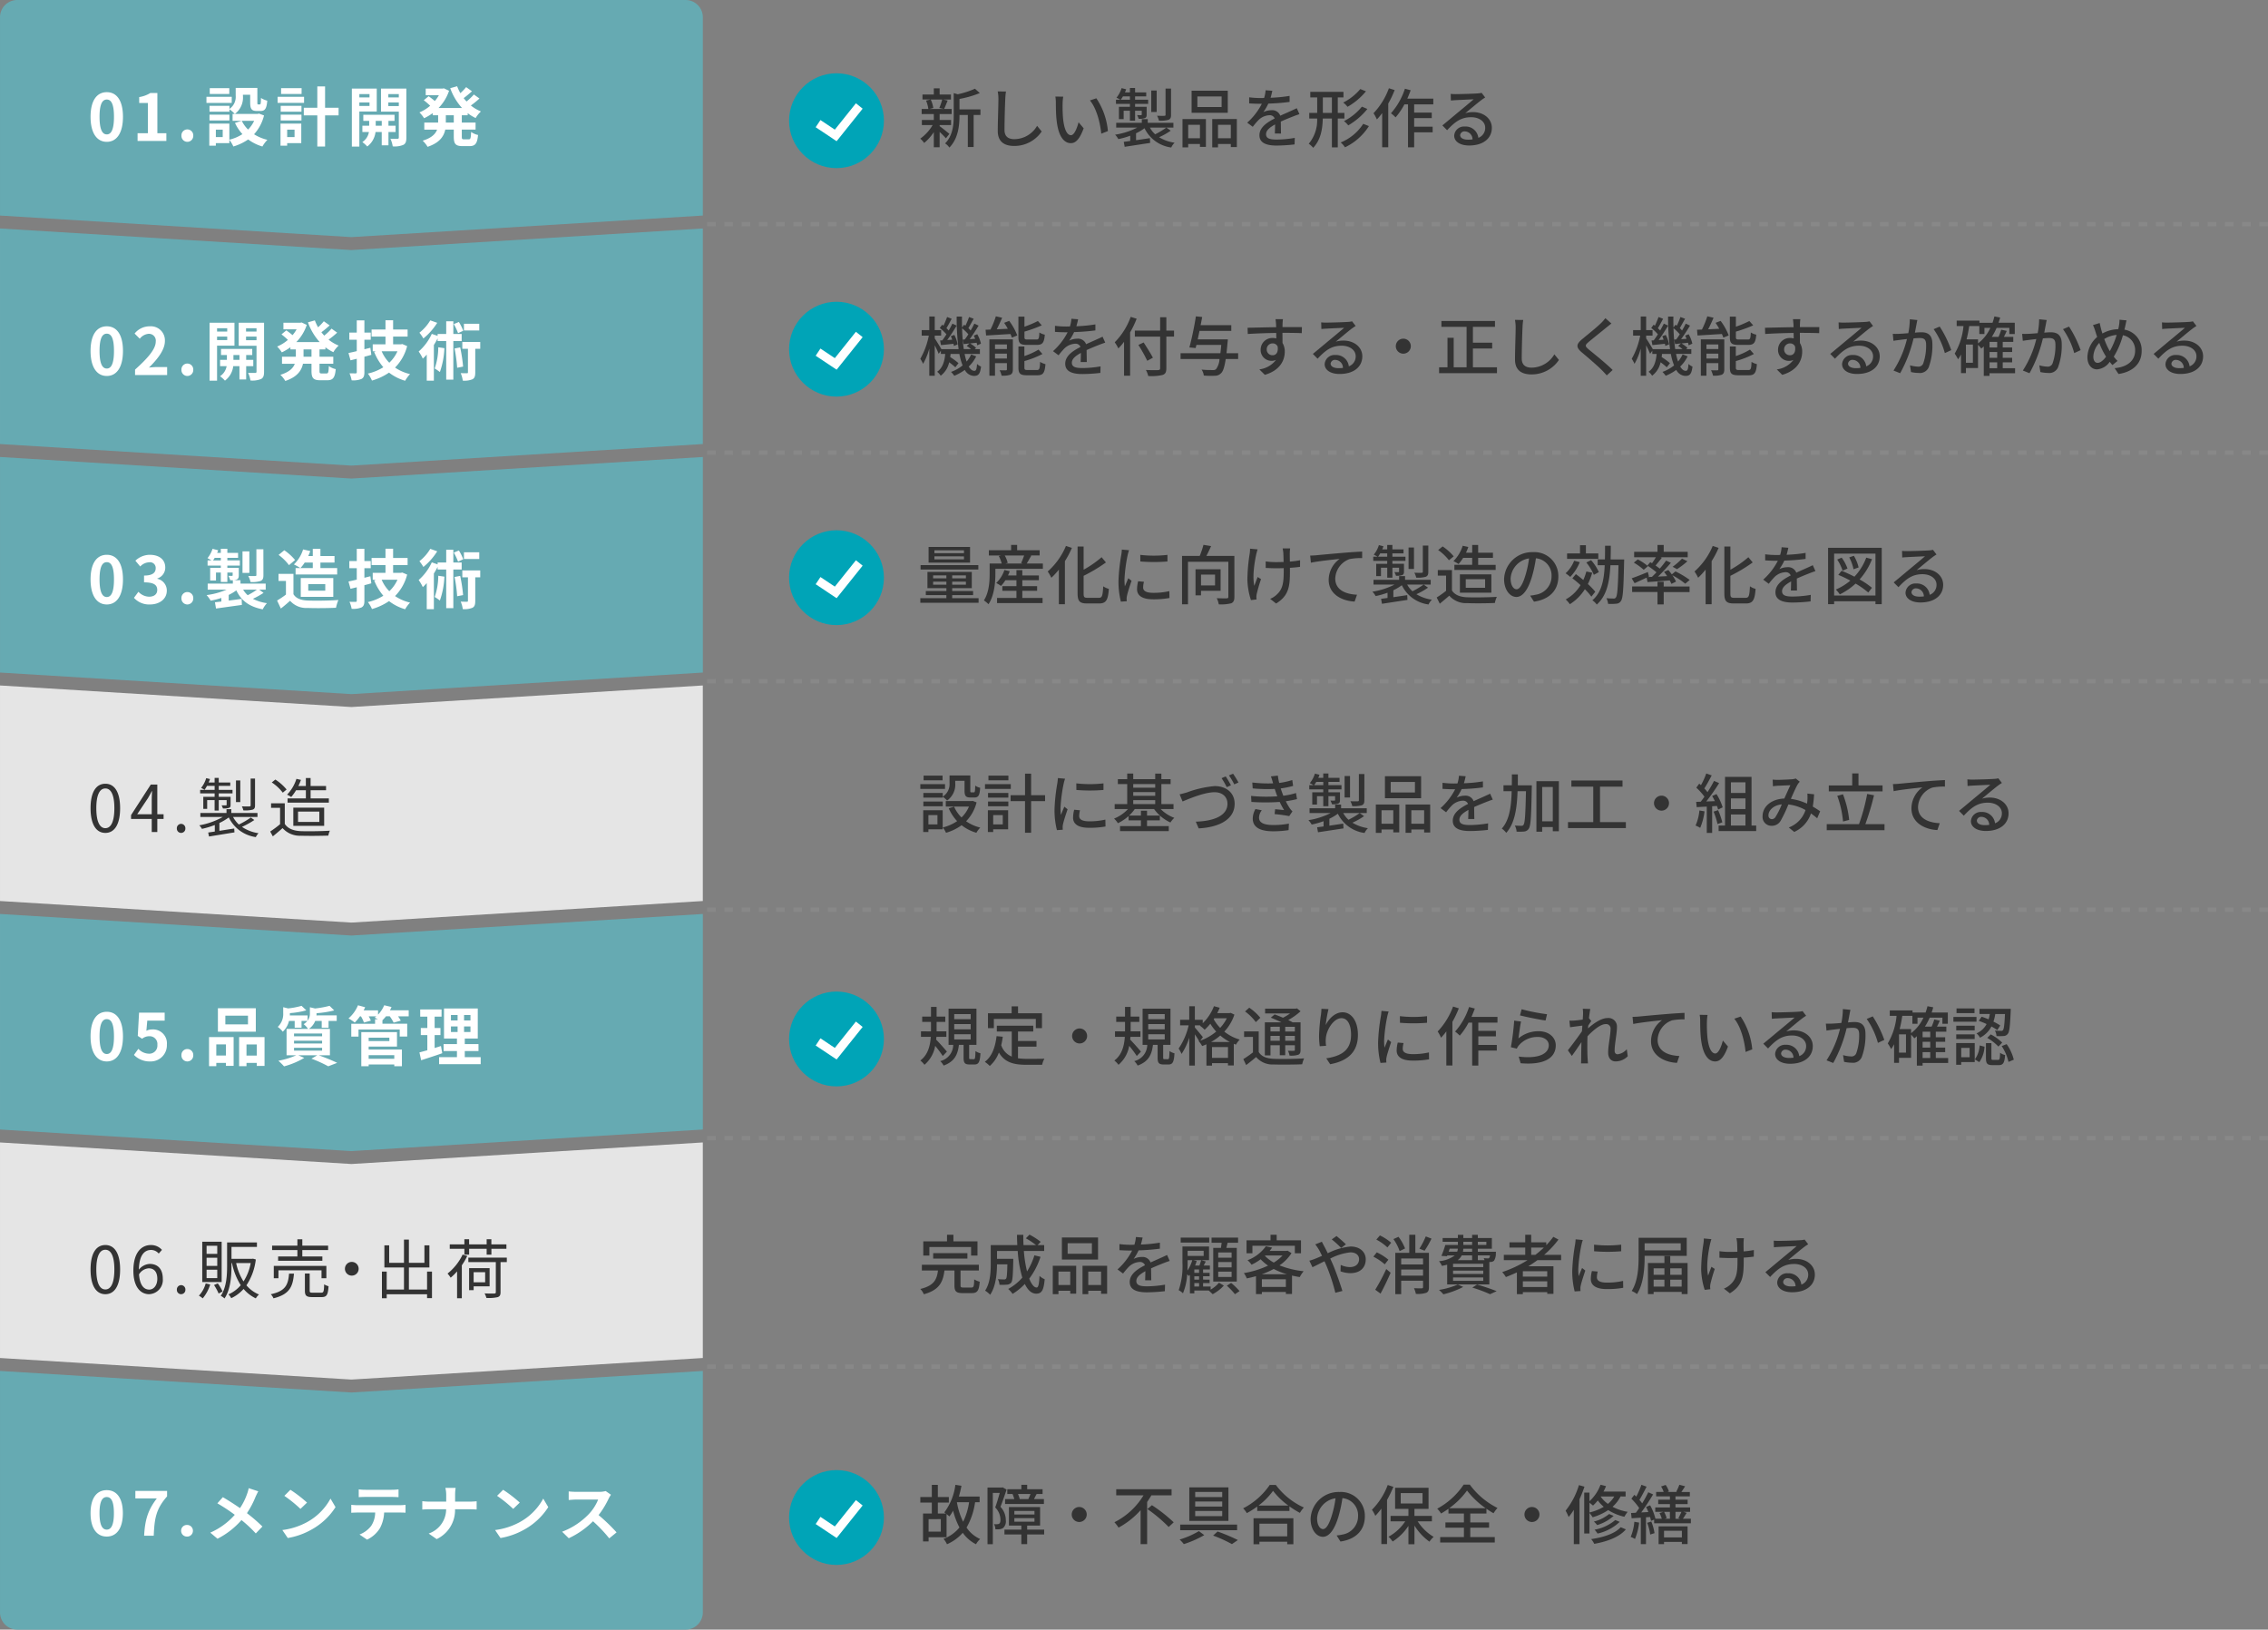 <svg xmlns="http://www.w3.org/2000/svg" width="526.003" height="378.001" viewBox="0 0 526.003 378.001">
  <rect x="0" y="0" width="526.003" height="378.001" fill="#808080" stroke="none"/>
  <g id="ideal_img_workflow01" transform="translate(-2105.997 -1064.002)">
    <path id="合体_156" data-name="合体 156" d="M2730,13244h163l-81.5,5Zm0,0v-46a4,4,0,0,1,4-4h155a4,4,0,0,1,4,4v46Z" transform="translate(-624.002 -12129.999)" fill="#66aab2"/>
    <path id="合体_157" data-name="合体 157" d="M2730,13244h163l-81.5,5Zm163,0H2730v-50l.014,0,81.481,5,81.5-5v50Z" transform="translate(-623.999 -12076.999)" fill="#66aab2"/>
    <path id="合体_158" data-name="合体 158" d="M2730,13244h163l-81.5,5Zm0,0v-50l.016,0,81.486,5,81.5-5v50Z" transform="translate(-623.998 -12023.995)" fill="#66aab2"/>
    <path id="合体_159" data-name="合体 159" d="M2730,13244h163l-81.5,5Zm163,0H2730v-50l.014,0,81.481,5,81.5-5v50Z" transform="translate(-623.999 -11970.999)" fill="#e5e5e5"/>
    <path id="合体_160" data-name="合体 160" d="M2730,13244h163l-81.5,5Zm0,0v-50l.016,0,81.486,5,81.5-5v50Z" transform="translate(-623.999 -11917.995)" fill="#66aab2"/>
    <path id="合体_161" data-name="合体 161" d="M2730,13244h163l-81.5,5Zm163,0H2730v-50l.014,0,81.481,5,81.5-5v50Z" transform="translate(-623.999 -11864.999)" fill="#e5e5e5"/>
    <path id="合体_162" data-name="合体 162" d="M2889,13254H2734a4,4,0,0,1-4-4v-56h.017l81.483,5,81.5-5v56A4,4,0,0,1,2889,13254Z" transform="translate(-624 -11811.997)" fill="#66aab2"/>
    <g id="グループ_206465" data-name="グループ 206465" transform="translate(1350 -3416)">
      <circle id="楕円形_7535" data-name="楕円形 7535" cx="11" cy="11" r="11" transform="translate(939 4497)" fill="#00a4b7"/>
      <path id="パス_36390" data-name="パス 36390" d="M-8489.552-660.926l-4.859-3.24,1.109-1.664,3.334,2.222,4.889-6.112,1.563,1.249Z" transform="translate(9439.581 5173.681)" fill="#fff"/>
    </g>
    <g id="グループ_206476" data-name="グループ 206476" transform="translate(1350 -3363)">
      <circle id="楕円形_7535-2" data-name="楕円形 7535" cx="11" cy="11" r="11" transform="translate(939 4497)" fill="#00a4b7"/>
      <path id="パス_36390-2" data-name="パス 36390" d="M-8489.552-660.926l-4.859-3.24,1.109-1.664,3.334,2.222,4.889-6.112,1.563,1.249Z" transform="translate(9439.581 5173.681)" fill="#fff"/>
    </g>
    <g id="グループ_206477" data-name="グループ 206477" transform="translate(1350 -3310)">
      <circle id="楕円形_7535-3" data-name="楕円形 7535" cx="11" cy="11" r="11" transform="translate(939 4497)" fill="#00a4b7"/>
      <path id="パス_36390-3" data-name="パス 36390" d="M-8489.552-660.926l-4.859-3.24,1.109-1.664,3.334,2.222,4.889-6.112,1.563,1.249Z" transform="translate(9439.581 5173.681)" fill="#fff"/>
    </g>
    <g id="グループ_206478" data-name="グループ 206478" transform="translate(1350 -3203)">
      <circle id="楕円形_7535-4" data-name="楕円形 7535" cx="11" cy="11" r="11" transform="translate(939 4497)" fill="#00a4b7"/>
      <path id="パス_36390-4" data-name="パス 36390" d="M-8489.552-660.926l-4.859-3.24,1.109-1.664,3.334,2.222,4.889-6.112,1.563,1.249Z" transform="translate(9439.581 5173.681)" fill="#fff"/>
    </g>
    <g id="グループ_206479" data-name="グループ 206479" transform="translate(1350 -3092)">
      <circle id="楕円形_7535-5" data-name="楕円形 7535" cx="11" cy="11" r="11" transform="translate(939 4497)" fill="#00a4b7"/>
      <path id="パス_36390-5" data-name="パス 36390" d="M-8489.552-660.926l-4.859-3.24,1.109-1.664,3.334,2.222,4.889-6.112,1.563,1.249Z" transform="translate(9439.581 5173.681)" fill="#fff"/>
    </g>
    <path id="パス_39360" data-name="パス 39360" d="M4.413-.58C6.67-.58,8.15-2.43,8.15-6.005s-1.48-5.341-3.738-5.341S.66-9.594.66-6.005,2.155-.58,4.413-.58Zm0-1.612c-.957,0-1.675-.9-1.675-3.813s.718-3.743,1.675-3.743,1.66.841,1.66,3.743S5.37-2.192,4.413-2.192ZM13.084-.776h2.228c.179-4.065.523-6.182,3.095-9.126v-1.262H11.051v1.738H16.03C13.922-6.678,13.279-4.379,13.084-.776Zm9.942.2A1.332,1.332,0,0,0,24.4-1.926a1.324,1.324,0,0,0-1.375-1.346,1.32,1.32,0,0,0-1.361,1.346A1.329,1.329,0,0,0,23.027-.58Zm16.536-10.5-2.228-.729a8.307,8.307,0,0,1-.359,1.29,14.137,14.137,0,0,1-1.66,3.336c-1.211-.841-2.781-1.85-3.977-2.537L30.069-8.29a41.223,41.223,0,0,1,4.037,2.664,16.348,16.348,0,0,1-5.681,4.136L30.1-.075A18.453,18.453,0,0,0,35.66-4.407a29.255,29.255,0,0,1,3.319,3.1l1.54-1.6a38.323,38.323,0,0,0-3.588-3.1,20.654,20.654,0,0,0,2-3.813C39.084-10.141,39.368-10.758,39.562-11.08Zm7.446-.35-1.405,1.4A30.614,30.614,0,0,1,49.34-7l1.525-1.458A29.879,29.879,0,0,0,47.008-11.43ZM45.139-2.094,46.4-.244A16.855,16.855,0,0,0,51.942-2.22a15.429,15.429,0,0,0,5.532-5.187L56.308-9.384A13.571,13.571,0,0,1,50.865-3.93,16.1,16.1,0,0,1,45.139-2.094Zm17.717-9.435V-9.72c.463-.028,1.091-.056,1.615-.056h6c.523,0,1.106.028,1.615.056v-1.808a12.481,12.481,0,0,1-1.615.1h-6.01A12.252,12.252,0,0,1,62.856-11.529ZM61.122-7.94V-6.1c.419-.028.987-.056,1.435-.056h4.112a5.748,5.748,0,0,1-.927,3.1,6.162,6.162,0,0,1-2.706,2L64.785.135A6.989,6.989,0,0,0,67.79-2.557a8.454,8.454,0,0,0,.957-3.6h3.6c.419,0,.987.014,1.361.042V-7.94a12.048,12.048,0,0,1-1.361.084H62.557C62.094-7.856,61.57-7.9,61.122-7.94Zm22.023-2.285v1.542H79.257c-.6,0-1.211-.056-1.66-.1v1.935c.463-.028,1.062-.07,1.719-.07H83.13a5.991,5.991,0,0,1-4.052,5.636L80.932.009a7.451,7.451,0,0,0,4.261-6.925h3.364c.6,0,1.331.042,1.645.056V-8.767c-.314.028-.942.084-1.63.084H85.208v-1.528a10.151,10.151,0,0,1,.12-1.654H82.95A6.587,6.587,0,0,1,83.145-10.225Zm13.2-1.206-1.405,1.4A30.613,30.613,0,0,1,98.679-7L100.2-8.458A29.879,29.879,0,0,0,96.346-11.43ZM94.477-2.094l1.256,1.85A16.855,16.855,0,0,0,101.28-2.22a15.429,15.429,0,0,0,5.532-5.187l-1.166-1.977A13.571,13.571,0,0,1,100.2-3.93,16.1,16.1,0,0,1,94.477-2.094Zm26.882-8.187-1.226-.855a5.693,5.693,0,0,1-1.54.182h-5.278c-.449,0-1.361-.042-1.764-.1v1.991c.314-.014,1.136-.1,1.764-.1h5.068a10.754,10.754,0,0,1-2.228,3.435,16.8,16.8,0,0,1-6.13,4.023l1.54,1.514a19.649,19.649,0,0,0,5.622-3.939,32.741,32.741,0,0,1,3.768,3.967l1.7-1.388a40.716,40.716,0,0,0-4.171-4.009,20.309,20.309,0,0,0,2.347-3.855A6.525,6.525,0,0,1,121.359-10.281Z" transform="translate(2126.34 1421)" fill="#fff"/>
    <path id="パス_39359" data-name="パス 39359" d="M4.17.2C6.255.2,7.59-1.71,7.59-5.535c0-3.81-1.335-5.67-3.42-5.67-2.1,0-3.435,1.845-3.435,5.67S2.07.2,4.17.2Zm0-1.1c-1.26,0-2.1-1.4-2.1-4.635,0-3.21.84-4.575,2.1-4.575,1.245,0,2.085,1.365,2.085,4.575C6.255-2.3,5.415-.9,4.17-.9ZM14.22-5.805c1.335,0,2,.945,2,2.43,0,1.5-.825,2.505-1.875,2.505-1.38,0-2.2-1.245-2.37-3.525A2.843,2.843,0,0,1,14.22-5.805Zm.12,6a3.3,3.3,0,0,0,3.15-3.57c0-2.295-1.185-3.45-3.045-3.45A3.42,3.42,0,0,0,11.94-5.49c.06-3.42,1.335-4.575,2.835-4.575a2.325,2.325,0,0,1,1.77.84l.75-.855a3.378,3.378,0,0,0-2.565-1.125c-2.13,0-4.065,1.65-4.065,5.955C10.665-1.62,12.225.2,14.34.2Zm7.4,0a.991.991,0,0,0,.99-1.035,1.008,1.008,0,0,0-.99-1.065,1.008,1.008,0,0,0-.99,1.065A.991.991,0,0,0,21.735.2ZM30.12-9.15H27.645v-1.89H30.12Zm0,2.79H27.645v-1.9H30.12Zm0,2.835H27.645v-1.95H30.12Zm1.02-8.445h-4.5v9.345h4.5ZM27.435-2.3A6.634,6.634,0,0,1,25.86.54a4.92,4.92,0,0,1,.885.63,9.322,9.322,0,0,0,1.74-3.225Zm1.935.375A11.732,11.732,0,0,1,30.435.045l.915-.48A10.691,10.691,0,0,0,30.24-2.31Zm8.505-5.1A11.559,11.559,0,0,1,36.21-2.76,12.812,12.812,0,0,1,34.5-7.02ZM38.4-8.04l-.18.03h-4.8v-2.76h5.9v-1.035H32.4v5.43c0,2.16-.12,4.965-1.47,6.96a3.463,3.463,0,0,1,.87.6c1.425-2.1,1.62-5.265,1.62-7.56V-7.02h.12a14.984,14.984,0,0,0,2.025,5.13A7.784,7.784,0,0,1,32.715.24a3.719,3.719,0,0,1,.645.885A8.822,8.822,0,0,0,36.225-1.02,8.521,8.521,0,0,0,39.06,1.17a3.8,3.8,0,0,1,.735-.9,7.637,7.637,0,0,1-2.91-2.13,13.646,13.646,0,0,0,2.175-6Zm10.305-.51h-4.47v.99h10.26v-.99h-4.65v-1.485H55.83V-11.07H49.845v-1.47h-1.14v1.47H42.84v1.035h5.865ZM55.425-3.5V-6.36H43.23V-3.5h1.08V-5.34H54.3V-3.5ZM46.77-4.575c-.21,2.6-.81,4.05-4.245,4.785a2.748,2.748,0,0,1,.63.945c3.72-.915,4.5-2.685,4.755-5.73ZM52.245-.15c-.585,0-.69-.075-.69-.48V-4.59h-1.11V-.615C50.445.54,50.79.87,52.14.87h2.19c1.17,0,1.47-.51,1.6-2.52a3.874,3.874,0,0,1-1.02-.435C54.87-.405,54.78-.15,54.225-.15ZM61.32-7.29A1.581,1.581,0,0,0,59.73-5.7a1.581,1.581,0,0,0,1.59,1.59A1.581,1.581,0,0,0,62.91-5.7,1.581,1.581,0,0,0,61.32-7.29ZM78.78-5.04V-.885H74.565V-6H79.32v-5.13H78.165v4.05h-3.6v-5.385h-1.14V-7.08H69.99v-4.05H68.88V-6h4.545V-.885H69.42V-5.04H68.31V1.14h1.11V.21h9.36v.9h1.14V-5.04Zm8.655-3.93h1.1v-1.365H92.6V-8.97h1.1v-1.365h3.48v-1.02H93.69v-1.2H92.6v1.2H88.53v-1.2h-1.1v1.2h-3.39v1.02h3.39ZM87.03-9a12.442,12.442,0,0,1-3.5,4.41,7.617,7.617,0,0,1,.72.96A11.394,11.394,0,0,0,85.74-5.1V1.14h1.1V-6.5a16.523,16.523,0,0,0,1.26-2.16Zm5.22,4.095v2.34H89.58v-2.34ZM93.285-1.62V-5.85H88.53V-.735h1.05V-1.62Zm3.99-6.66H88.35v1.035h6.375V-.27c0,.225-.09.3-.36.315S93.15.06,92.115.015a4.042,4.042,0,0,1,.42,1.05,9.3,9.3,0,0,0,2.61-.18c.495-.165.675-.48.675-1.14v-6.99h1.455Z" transform="translate(2126.265 1364.002)" fill="#333"/>
    <path id="パス_39358" data-name="パス 39358" d="M4.425.21C6.69.21,8.175-1.77,8.175-5.6S6.69-11.31,4.425-11.31.66-9.435.66-5.6,2.16.21,4.425.21Zm0-1.725c-.96,0-1.68-.96-1.68-4.08S3.465-9.6,4.425-9.6,6.09-8.7,6.09-5.6,5.385-1.515,4.425-1.515ZM14.475.21a3.751,3.751,0,0,0,3.885-3.9,3.223,3.223,0,0,0-3.42-3.525,2.915,2.915,0,0,0-1.335.315l.21-2.355H17.85v-1.86H11.91l-.3,5.4,1.005.66A2.656,2.656,0,0,1,14.28-5.64a1.8,1.8,0,0,1,1.875,2.01A1.864,1.864,0,0,1,14.19-1.59a3.45,3.45,0,0,1-2.445-1.125l-1.02,1.41A5.059,5.059,0,0,0,14.475.21ZM23.1.21a1.381,1.381,0,0,0,1.38-1.44A1.373,1.373,0,0,0,23.1-2.67a1.37,1.37,0,0,0-1.365,1.44A1.379,1.379,0,0,0,23.1.21Zm14.07-8.6H31.92V-10.41h5.25Zm1.815-3.735h-8.79v5.43h8.79Zm-6.93,8.385v2.58H29.82v-2.58ZM28.14,1.305h1.68V.555h2.235V1.23H33.84V-5.445h-5.7Zm8.685-2.46v-2.58H39.21v2.58Zm-1.71-4.29v6.75h1.71V.555H39.21v.69h1.8v-6.69ZM47.85-2.955h6.51v.66H47.85Zm0-1.65h6.51v.645H47.85Zm0-1.665h6.51v.645H47.85Zm8.325,5.055v-6.12h-4.89a3.986,3.986,0,0,0,1.47-1.845H54.27v1.575h1.59V-9.18h1.89v-1.29H53.055c.015-.15.015-.3.015-.435v-.075a23.416,23.416,0,0,0,4.1-.645l-1.08-1.065a23.151,23.151,0,0,1-3.36.615l-1.2-.285V-11A2.715,2.715,0,0,1,51-9.255V-10.47H46.875c.015-.15.015-.315.015-.45V-11a19.212,19.212,0,0,0,3.81-.645L49.6-12.69a18.321,18.321,0,0,1-3.12.6l-1.14-.285v1.365A4.071,4.071,0,0,1,44.07-7.8a5.142,5.142,0,0,1,1.17,1.11,5.012,5.012,0,0,0,1.44-2.49H48v1.56h1.59V-9.18h1.35a3.694,3.694,0,0,1-.87.75A4.264,4.264,0,0,1,51.1-7.335h-4.98v6.12h2.22A17.613,17.613,0,0,1,44.22.045,18.092,18.092,0,0,1,45.54,1.35,18.587,18.587,0,0,0,50.22-.615l-1.365-.6h4.38l-1.35.78a29.577,29.577,0,0,1,3.9,1.77l2.07-.8c-1.02-.5-2.745-1.215-4.275-1.755ZM71.1-1.245v.84H65.16v-.84ZM69.96-5.3v.78h-4.8V-5.3ZM65.16-3.24h6.57V-6.585H63.45V1.32h1.71v-.4H71.1v.4h1.77V-2.55H65.16Zm9.285-8.415H70.1q.2-.383.36-.765l-1.7-.4a6.916,6.916,0,0,1-1.425,2.175v-1H64c.12-.24.24-.48.345-.72l-1.665-.45a8.053,8.053,0,0,1-2.2,3.045,9.384,9.384,0,0,1,1.455.96,11.079,11.079,0,0,0,1.2-1.44h.24a7.655,7.655,0,0,1,.69,1.44l1.605-.45a7.563,7.563,0,0,0-.5-.99H66.93c-.12.1-.255.21-.375.3.195.09.48.225.75.375h-.66v1.05h-5.52v2.97h1.68V-7.2H72.36v1.635H74.1v-2.97H68.355v-.81a10.072,10.072,0,0,0,.825-.915h.87a8.843,8.843,0,0,1,.9,1.47l1.65-.465a7.547,7.547,0,0,0-.63-1h2.475Zm7.485,8.28c-.48.165-.975.315-1.47.465v-3h1.35V-7.545H80.46v-2.64h1.605V-11.85h-4.95v1.665h1.65v2.64H77.25V-5.91h1.515v3.525c-.69.195-1.305.36-1.83.5l.4,1.815C78.78-.54,80.58-1.11,82.23-1.7Zm2.31-4.53h1.545v1.29H84.24Zm0-2.655h1.545V-9.3H84.24ZM88.77-9.3H87.285v-1.26H88.77Zm0,2.685H87.285v-1.29H88.77ZM87.45-.78V-2.2h3.18V-3.81H87.45V-5.1h3.015v-6.975h-7.83V-5.1h3v1.29h-3.1V-2.2h3.1V-.78h-4.14V.84H91.14V-.78Z" transform="translate(2126.34 1310.002)" fill="#fff"/>
    <path id="パス_39357" data-name="パス 39357" d="M4.17.2C6.255.2,7.59-1.71,7.59-5.535c0-3.81-1.335-5.67-3.42-5.67-2.1,0-3.435,1.845-3.435,5.67S2.07.2,4.17.2Zm0-1.1c-1.26,0-2.1-1.4-2.1-4.635,0-3.21.84-4.575,2.1-4.575,1.245,0,2.085,1.365,2.085,4.575C6.255-2.3,5.415-.9,4.17-.9Zm7.38-3.225,2.505-3.75c.315-.54.615-1.08.885-1.62H15c-.03.57-.075,1.455-.075,1.995v3.375ZM14.925,0h1.29V-3.03H17.67V-4.125H16.215V-11.01H14.7L10.125-3.93v.9h4.8Zm6.81.2a.991.991,0,0,0,.99-1.035,1.008,1.008,0,0,0-.99-1.065,1.008,1.008,0,0,0-.99,1.065A.991.991,0,0,0,21.735.2Zm17.145-12.6H37.86V-6.2c0,.18-.075.24-.27.255-.24.015-.96.015-1.77-.015a3.182,3.182,0,0,1,.345.93,7.07,7.07,0,0,0,2.16-.165c.435-.165.555-.435.555-1.005Zm-3.42.435h-1v5.01h1Zm-5.955,3.8H26.88v2.79h.9v-2.04h1.725v2.43h.96v-2.43h1.83V-6.36c0,.12-.03.165-.165.165s-.51.015-1.005,0a3.327,3.327,0,0,1,.3.72,3.866,3.866,0,0,0,1.41-.135c.33-.12.375-.33.375-.75V-8.175H30.465v-.8H33.66v-.81H30.465v-.93h2.67v-.78h-2.67v-1.065h-.96v1.065h-1.38c.1-.27.225-.525.315-.8l-.885-.21A6.654,6.654,0,0,1,26.37-10.23a6.73,6.73,0,0,1,.8.435,6.419,6.419,0,0,0,.57-.915h1.77v.93h-3.36v.81h3.36Zm8.4,4.8a19.914,19.914,0,0,1-2.775,1.62A6.948,6.948,0,0,1,33.78-3.5h5.67v-.93H33.375V-5.31h-1.11v.885H26.2v.93h5.2A17.336,17.336,0,0,1,25.95-1.56a3.581,3.581,0,0,1,.615.825,19.819,19.819,0,0,0,2.985-.9V-.12q-.855.135-1.53.225l.18.93,5.91-.96-.06-.9c-1.17.18-2.355.375-3.435.54V-2.1A13.011,13.011,0,0,0,32.79-3.39a8.245,8.245,0,0,0,6.27,4.56,3.74,3.74,0,0,1,.63-.9A9.227,9.227,0,0,1,35.85-1.2a19.842,19.842,0,0,0,2.865-1.59ZM50.67-9.7v1.9H46.425v.975H56V-7.8h-4.23V-9.7H55.35v-.975H51.765v-1.86h-1.1v1.86H48.93a13.05,13.05,0,0,0,.6-1.425l-1.05-.24A9.185,9.185,0,0,1,46.305-8.67a5.452,5.452,0,0,1,.96.54A10.412,10.412,0,0,0,48.4-9.7ZM48.855-4.74H53.79v2.385H48.855Zm6.06,3.3V-5.655H47.76V-1.44ZM46.2-9.87a11.414,11.414,0,0,0-2.61-2.31l-.825.675a10.349,10.349,0,0,1,2.55,2.37Zm-.42,3.2H42.6v1.05h2.085v3.8A25.047,25.047,0,0,1,42.4-.12L43.005,1C43.8.36,44.55-.285,45.27-.915A5.345,5.345,0,0,0,49.515.855c1.65.06,4.725.03,6.36-.03a5.075,5.075,0,0,1,.36-1.14c-1.755.12-5.085.165-6.72.105C47.79-.285,46.485-.8,45.78-1.89Z" transform="translate(2126.265 1257.002)" fill="#333"/>
    <path id="パス_39356" data-name="パス 39356" d="M4.425.21C6.69.21,8.175-1.77,8.175-5.6S6.69-11.31,4.425-11.31.66-9.435.66-5.6,2.16.21,4.425.21Zm0-1.725c-.96,0-1.68-.96-1.68-4.08S3.465-9.6,4.425-9.6,6.09-8.7,6.09-5.6,5.385-1.515,4.425-1.515ZM14.445.21c2.115,0,3.9-1.185,3.9-3.225a2.776,2.776,0,0,0-2.205-2.73V-5.82a2.635,2.635,0,0,0,1.845-2.535c0-1.89-1.455-2.955-3.6-2.955a4.925,4.925,0,0,0-3.33,1.365L12.18-8.6a3.017,3.017,0,0,1,2.1-.975,1.309,1.309,0,0,1,1.485,1.38c0,.99-.66,1.7-2.7,1.7V-4.92c2.415,0,3.06.69,3.06,1.77,0,1.005-.765,1.56-1.89,1.56A3.526,3.526,0,0,1,11.76-2.73l-1.035,1.4A4.719,4.719,0,0,0,14.445.21ZM23.1.21a1.381,1.381,0,0,0,1.38-1.44A1.373,1.373,0,0,0,23.1-2.67a1.37,1.37,0,0,0-1.365,1.44A1.379,1.379,0,0,0,23.1.21ZM40.74-12.6H39.12v5.97c0,.18-.06.24-.285.24-.21.015-.93.015-1.6-.015a5.534,5.534,0,0,1,.525,1.41,6.308,6.308,0,0,0,2.3-.24c.54-.225.69-.6.69-1.365Zm-3.255.495H35.9V-7.11h1.59Zm1.755,8.88a17.454,17.454,0,0,1-2.13,1.29,5.488,5.488,0,0,1-1.065-1.29Zm-10.17-6.78a5.834,5.834,0,0,0,.375-.6H30.87v.6Zm10.71,6.78h1.5v-1.41H35.43v-.78H33.84a1.956,1.956,0,0,0,.7-.15c.39-.18.5-.45.5-1.02v-1.7H32.385v-.525H35.28v-1.2H32.385v-.6h2.49v-1.14h-2.49v-.96H30.87v.96h-.855c.09-.21.165-.4.24-.615l-1.305-.33a6.522,6.522,0,0,1-1.17,2.16c.24.12.63.345.93.525H27.8v1.2H30.87v.525H28.4v2.94h1.35V-7.2H30.87v2.19h1.515V-7.2h1.23v.615c0,.12-.045.165-.18.165-.1,0-.465,0-.81-.015A4.564,4.564,0,0,1,33.06-5.4h.6v.765H27.825v1.41h4.38a16.914,16.914,0,0,1-4.635,1.26,7.678,7.678,0,0,1,.945,1.29,17.09,17.09,0,0,0,2.475-.63v.84c-.54.06-1.05.12-1.485.165l.255,1.455c1.65-.24,3.885-.54,6-.84l-.06-1.4c-1.005.135-2.025.27-3,.39V-2A11.3,11.3,0,0,0,34.47-3.06c1.125,2.385,3,3.8,6.12,4.4A6.156,6.156,0,0,1,41.565-.09,10.137,10.137,0,0,1,38.31-1.1a20.221,20.221,0,0,0,2.475-1.38ZM52.2-9.51v1.275H49.335a8.934,8.934,0,0,0,.99-1.275ZM48.21-8.235V-6.75h9.645V-8.235H53.97V-9.51h3.27v-1.515H53.97V-12.69H52.2v1.665H51.15a10.923,10.923,0,0,0,.465-1.155l-1.665-.375a8.181,8.181,0,0,1-2.13,3.48,11.114,11.114,0,0,1,1.485.84Zm2.94,3.72h3.945v1.53H51.15ZM56.955-1.56V-5.925H49.41V-1.56ZM48.09-10.1a12.012,12.012,0,0,0-2.5-2.265l-1.32,1.08A11.351,11.351,0,0,1,46.68-8.91Zm-.375,3.21H44.25V-5.25h1.725v3.165A19.7,19.7,0,0,1,43.92-.705l.87,1.86c.825-.63,1.485-1.215,2.145-1.8a4.99,4.99,0,0,0,4.05,1.665c1.785.075,4.8.045,6.6-.045a9.342,9.342,0,0,1,.555-1.8c-2,.15-5.37.195-7.125.12-1.56-.06-2.685-.465-3.3-1.47ZM65.55-6.33l-1.38.345v-2.22h1.47v-1.65H64.17V-12.69H62.4v2.835H60.675v1.65H62.4V-5.55c-.72.18-1.365.315-1.92.435l.465,1.695L62.4-3.78V-.69c0,.225-.075.3-.285.3s-.81,0-1.4-.015a6.9,6.9,0,0,1,.495,1.62A5.029,5.029,0,0,0,63.495.9C64,.615,64.17.2,64.17-.675V-4.26c.54-.135,1.08-.285,1.605-.435Zm6.285.81a8.236,8.236,0,0,1-1.89,2.655,8.573,8.573,0,0,1-1.77-2.655Zm1.11-1.68-.315.075h-1.8v-1.8h3.36v-1.65H70.83V-12.72H69.06v2.145H65.835v1.65H69.06v1.8H66.1V-5.52h.78l-.45.135a12.528,12.528,0,0,0,2.13,3.57A11.567,11.567,0,0,1,64.98-.345a7.27,7.27,0,0,1,.945,1.62A13.716,13.716,0,0,0,69.885-.57,11.09,11.09,0,0,0,73.62,1.32,7.763,7.763,0,0,1,74.76-.225,10.341,10.341,0,0,1,71.28-1.74a10.929,10.929,0,0,0,2.805-4.98ZM90.81-11.9H87.255v1.56H90.81ZM87.1-10.275a11.739,11.739,0,0,0-1.02-2.04L84.9-11.82a12.359,12.359,0,0,1,.99,2.1Zm-7.65-2.415a10.51,10.51,0,0,1-2.52,2.865A9.517,9.517,0,0,1,77.85-8.49a14.921,14.921,0,0,0,3.21-3.63ZM81.3-6.45a15.067,15.067,0,0,1-.825,4.92,12.887,12.887,0,0,1,1.2.825,18.815,18.815,0,0,0,1.05-5.535Zm5.43-1.44V-9.525H84.795V-12.48h-1.65v2.955H81.15v.435L79.8-9.555A12.245,12.245,0,0,1,76.755-5.46a9.385,9.385,0,0,1,.96,1.65c.3-.285.615-.6.915-.945v6.06h1.65v-8.28a17.345,17.345,0,0,0,.87-1.53v.615h1.995V1.065h1.65V-7.89ZM85.08-6.165a32.59,32.59,0,0,1,.6,4.47l1.38-.27a35.823,35.823,0,0,0-.675-4.455ZM91.035-7.68H86.88v1.59h1.305V-.66c0,.195-.06.24-.255.24s-.81,0-1.425-.03a6.585,6.585,0,0,1,.48,1.74,4.934,4.934,0,0,0,2.25-.315C89.76.69,89.88.21,89.88-.63V-6.09h1.155Z" transform="translate(2126.34 1204.002)" fill="#fff"/>
    <path id="パス_39355" data-name="パス 39355" d="M4.425.21C6.69.21,8.175-1.77,8.175-5.6S6.69-11.31,4.425-11.31.66-9.435.66-5.6,2.16.21,4.425.21Zm0-1.725c-.96,0-1.68-.96-1.68-4.08S3.465-9.6,4.425-9.6,6.09-8.7,6.09-5.6,5.385-1.515,4.425-1.515ZM10.98,0h7.44V-1.86h-2.4c-.525,0-1.26.06-1.815.12C16.23-3.72,17.9-5.88,17.9-7.89A3.256,3.256,0,0,0,14.4-11.31a4.456,4.456,0,0,0-3.525,1.68l1.2,1.2a2.9,2.9,0,0,1,2.04-1.14,1.586,1.586,0,0,1,1.665,1.8c0,1.71-1.785,3.795-4.8,6.5ZM23.1.21a1.381,1.381,0,0,0,1.38-1.44A1.373,1.373,0,0,0,23.1-2.67a1.37,1.37,0,0,0-1.365,1.44A1.379,1.379,0,0,0,23.1.21Zm9.255-11.07v.765H30v-.765ZM30-8.115v-.81h2.355v.81Zm4.035,1.29v-5.31H28.26V1.305H30v-8.13Zm-.24,3.3V-4.65h1.4v1.125ZM38.4-2.07V-3.525H36.75V-4.65h1.41V-6.06H30.915v1.41H32.28v1.125H30.7V-2.07H32.22A3.515,3.515,0,0,1,30.69.27a6.751,6.751,0,0,1,1.14,1.02,4.886,4.886,0,0,0,1.92-3.36h1.44V1.02h1.56V-2.07ZM36.72-8.085v-.84h2.43v.84Zm2.43-2.775v.765H36.72v-.765ZM40.9-12.135h-5.88V-6.8H39.15v6c0,.21-.075.3-.315.3-.225.015-.96.015-1.635-.015a6.343,6.343,0,0,1,.54,1.77A5.332,5.332,0,0,0,40.2.915c.54-.285.7-.78.7-1.7ZM51.9-4.26H50.055v-1.7H51.9Zm3.225-1.7v-.48A10.453,10.453,0,0,0,56.97-5.31,6.413,6.413,0,0,1,58.2-6.84a9.161,9.161,0,0,1-2.34-1.38,20.055,20.055,0,0,0,1.995-1.62l-1.305-.93a12.593,12.593,0,0,1-1.695,1.62c-.225-.255-.45-.51-.66-.78.615-.45,1.305-1.035,1.92-1.59l-1.35-.96a14.165,14.165,0,0,1-1.335,1.4,10.419,10.419,0,0,1-.75-1.605l-1.605.45a13.723,13.723,0,0,0,2.73,4.59h-5.43a10.433,10.433,0,0,0,2.43-3.99L49.62-12.2l-.315.06H45.39v1.53h3.06a8.391,8.391,0,0,1-.945,1.35c-.42-.36-.99-.795-1.44-1.11l-1.125.93A16.009,16.009,0,0,1,46.425-8.16a9.281,9.281,0,0,1-2.49,1.545,7.757,7.757,0,0,1,1.08,1.35A12.261,12.261,0,0,0,47.01-6.45v.495h1.26v1.7H45.06v1.635h2.97C47.655-1.62,46.755-.69,44.685-.06a6.8,6.8,0,0,1,1.14,1.425c2.775-.93,3.765-2.415,4.1-3.99H51.9V-.99c0,1.665.405,2.19,2.025,2.19H55.56c1.32,0,1.785-.6,1.965-2.58a4.442,4.442,0,0,1-1.6-.705c-.06,1.41-.135,1.71-.525,1.71H54.24c-.42,0-.48-.09-.48-.63v-1.62h3.195V-4.26H53.76v-1.7ZM65.55-6.33l-1.38.345v-2.22h1.47v-1.65H64.17V-12.69H62.4v2.835H60.675v1.65H62.4V-5.55c-.72.18-1.365.315-1.92.435l.465,1.695L62.4-3.78V-.69c0,.225-.075.3-.285.3s-.81,0-1.4-.015a6.9,6.9,0,0,1,.495,1.62A5.029,5.029,0,0,0,63.495.9C64,.615,64.17.2,64.17-.675V-4.26c.54-.135,1.08-.285,1.605-.435Zm6.285.81a8.236,8.236,0,0,1-1.89,2.655,8.573,8.573,0,0,1-1.77-2.655Zm1.11-1.68-.315.075h-1.8v-1.8h3.36v-1.65H70.83V-12.72H69.06v2.145H65.835v1.65H69.06v1.8H66.1V-5.52h.78l-.45.135a12.528,12.528,0,0,0,2.13,3.57A11.567,11.567,0,0,1,64.98-.345a7.27,7.27,0,0,1,.945,1.62A13.716,13.716,0,0,0,69.885-.57,11.09,11.09,0,0,0,73.62,1.32,7.763,7.763,0,0,1,74.76-.225,10.341,10.341,0,0,1,71.28-1.74a10.929,10.929,0,0,0,2.805-4.98ZM90.81-11.9H87.255v1.56H90.81ZM87.1-10.275a11.739,11.739,0,0,0-1.02-2.04L84.9-11.82a12.359,12.359,0,0,1,.99,2.1Zm-7.65-2.415a10.51,10.51,0,0,1-2.52,2.865A9.517,9.517,0,0,1,77.85-8.49a14.921,14.921,0,0,0,3.21-3.63ZM81.3-6.45a15.067,15.067,0,0,1-.825,4.92,12.887,12.887,0,0,1,1.2.825,18.815,18.815,0,0,0,1.05-5.535Zm5.43-1.44V-9.525H84.795V-12.48h-1.65v2.955H81.15v.435L79.8-9.555A12.245,12.245,0,0,1,76.755-5.46a9.385,9.385,0,0,1,.96,1.65c.3-.285.615-.6.915-.945v6.06h1.65v-8.28a17.345,17.345,0,0,0,.87-1.53v.615h1.995V1.065h1.65V-7.89ZM85.08-6.165a32.59,32.59,0,0,1,.6,4.47l1.38-.27a35.823,35.823,0,0,0-.675-4.455ZM91.035-7.68H86.88v1.59h1.305V-.66c0,.195-.06.24-.255.24s-.81,0-1.425-.03a6.585,6.585,0,0,1,.48,1.74,4.934,4.934,0,0,0,2.25-.315C89.76.69,89.88.21,89.88-.63V-6.09h1.155Z" transform="translate(2126.34 1151.002)" fill="#fff"/>
    <path id="パス_39354" data-name="パス 39354" d="M4.425.21C6.69.21,8.175-1.77,8.175-5.6S6.69-11.31,4.425-11.31.66-9.435.66-5.6,2.16.21,4.425.21Zm0-1.725c-.96,0-1.68-.96-1.68-4.08S3.465-9.6,4.425-9.6,6.09-8.7,6.09-5.6,5.385-1.515,4.425-1.515ZM11.565,0H18.24V-1.785H16.155v-9.33H14.52a6.925,6.925,0,0,1-2.58.945v1.365h2.01v7.02H11.565ZM23.1.21a1.381,1.381,0,0,0,1.38-1.44A1.373,1.373,0,0,0,23.1-2.67a1.37,1.37,0,0,0-1.365,1.44A1.379,1.379,0,0,0,23.1.21Zm9.735-12.45h-4.53v1.35h4.53Zm.57,2.01H27.54v1.41H33.4Zm-.54,4.14h-4.62v1.335h4.62ZM38.6-4.665a7.113,7.113,0,0,1-1.41,2.025A7.391,7.391,0,0,1,35.73-4.665Zm-7.29,3.78h-1.59V-2.61h1.59Zm8.415-5.46-.3.075H34.14A4.748,4.748,0,0,0,36-10.455v-.255h1.68V-8.9c0,1.485.345,1.95,1.545,1.95h.87c1,0,1.4-.525,1.545-2.385a5.089,5.089,0,0,1-1.455-.63c-.015,1.305-.075,1.5-.27,1.5H39.54c-.165,0-.195-.045-.195-.465v-3.36H34.32V-10.5a3.371,3.371,0,0,1-1.455,3.075v-.72h-4.62V-6.78h4.62v-.57A7.953,7.953,0,0,1,34.11-6.27H33.6v1.6h2.085l-1.53.495a10.432,10.432,0,0,0,1.725,2.6,9.833,9.833,0,0,1-3.03,1.29V-4.02H28.2V1.1h1.515V.51H32.85V-.255a7.552,7.552,0,0,1,.93,1.545A12.116,12.116,0,0,0,37.215-.345a10.454,10.454,0,0,0,3.3,1.635A7.686,7.686,0,0,1,41.67-.255a10.242,10.242,0,0,1-3.09-1.29A10.121,10.121,0,0,0,40.89-5.91Zm9.885-5.9H44.85v1.35H49.6Zm.57,2.01H44.04v1.41h6.135ZM47.97-2.61V-.885H46.26V-2.61Zm1.56-1.41H44.715V1.1H46.26V.51h3.27Zm-4.77-.735h4.815V-6.09H44.76Zm0-2.025h4.815V-8.145H44.76ZM58.185-7.7H55.05v-4.95h-1.8V-7.7H50.115v1.77H53.25v7.23h1.8v-7.23h3.135Zm7.17-3.165v.765H63v-.765ZM63-8.115v-.81h2.355v.81Zm4.035,1.29v-5.31H61.26V1.305H63v-8.13Zm-.24,3.3V-4.65h1.4v1.125ZM71.4-2.07V-3.525H69.75V-4.65h1.41V-6.06H63.915v1.41H65.28v1.125H63.7V-2.07H65.22A3.515,3.515,0,0,1,63.69.27a6.751,6.751,0,0,1,1.14,1.02,4.886,4.886,0,0,0,1.92-3.36h1.44V1.02h1.56V-2.07ZM69.72-8.085v-.84h2.43v.84Zm2.43-2.775v.765H69.72v-.765ZM73.9-12.135h-5.88V-6.8H72.15v6c0,.21-.075.3-.315.3S70.875-.48,70.2-.51a6.342,6.342,0,0,1,.54,1.77A5.332,5.332,0,0,0,73.2.915c.54-.285.705-.78.705-1.7Zm11,7.875H83.055v-1.7H84.9Zm3.225-1.7v-.48A10.453,10.453,0,0,0,89.97-5.31,6.413,6.413,0,0,1,91.2-6.84a9.161,9.161,0,0,1-2.34-1.38,20.055,20.055,0,0,0,1.995-1.62l-1.3-.93a12.593,12.593,0,0,1-1.7,1.62c-.225-.255-.45-.51-.66-.78.615-.45,1.305-1.035,1.92-1.59l-1.35-.96a14.166,14.166,0,0,1-1.335,1.4,10.419,10.419,0,0,1-.75-1.605l-1.605.45a13.723,13.723,0,0,0,2.73,4.59h-5.43a10.433,10.433,0,0,0,2.43-3.99L82.62-12.2l-.315.06H78.39v1.53h3.06a8.39,8.39,0,0,1-.945,1.35c-.42-.36-.99-.795-1.44-1.11l-1.125.93A16.009,16.009,0,0,1,79.425-8.16a9.281,9.281,0,0,1-2.49,1.545,7.757,7.757,0,0,1,1.08,1.35A12.26,12.26,0,0,0,80.01-6.45v.495h1.26v1.7H78.06v1.635h2.97C80.655-1.62,79.755-.69,77.685-.06a6.8,6.8,0,0,1,1.14,1.425c2.775-.93,3.765-2.415,4.1-3.99H84.9V-.99c0,1.665.4,2.19,2.025,2.19H88.56c1.32,0,1.785-.6,1.965-2.58a4.442,4.442,0,0,1-1.605-.705c-.06,1.41-.135,1.71-.525,1.71H87.24c-.42,0-.48-.09-.48-.63v-1.62h3.195V-4.26H86.76v-1.7Z" transform="translate(2126.34 1096.692)" fill="#fff"/>
    <path id="パス_37078" data-name="パス 37078" d="M154.677-.5h2v1h-2Zm4,0h2v1h-2Zm4,0h2v1h-2Zm4,0h2v1h-2Zm4,0h2v1h-2Zm4,0h2v1h-2Zm4,0h2v1h-2Zm4,0h2v1h-2Zm4,0h2v1h-2Zm4,0h2v1h-2Zm4,0h2v1h-2Zm4,0h2v1h-2Zm4,0h2v1h-2Zm4,0h2v1h-2Zm4,0h2v1h-2Zm4,0h2v1h-2Zm4,0h2v1h-2Zm4,0h2v1h-2Zm4,0h2v1h-2Zm4,0h2v1h-2Zm4,0h2v1h-2Zm4,0h2v1h-2Zm4,0h2v1h-2Zm4,0h2v1h-2Zm4,0h2v1h-2Zm4,0h2v1h-2Zm4,0h2v1h-2Zm4,0h2v1h-2Zm4,0h2v1h-2Zm4,0h2v1h-2Zm4,0h2v1h-2Zm4,0h2v1h-2Zm4,0h2v1h-2Zm4,0h2v1h-2Zm4,0h2v1h-2Zm4,0h2v1h-2Zm4,0h2v1h-2Zm4,0h2v1h-2Zm4,0h2v1h-2Zm4,0h2v1h-2Zm4,0h2v1h-2Zm4,0h2v1h-2Zm4,0h2v1h-2Zm4,0h2v1h-2Zm4,0h2v1h-2Zm4,0h2v1h-2Zm4,0h2v1h-2Zm4,0h2v1h-2Zm4,0h2v1h-2Zm4,0h2v1h-2Zm4,0h2v1h-2Zm4,0h2v1h-2Zm4,0h2v1h-2Zm4,0h2v1h-2Zm4,0h2v1h-2Zm4,0h2v1h-2Zm4,0h2v1h-2Zm4,0h2v1h-2Zm4,0h2v1h-2Zm4,0h2v1h-2Zm4,0h2v1h-2Zm4,0h2v1h-2Zm4,0h2v1h-2Zm4,0h2v1h-2Zm4,0h2v1h-2Zm4,0h2v1h-2Zm4,0h2v1h-2Zm4,0h2v1h-2Zm4,0h2v1h-2Zm4,0h2v1h-2Zm4,0h2v1h-2Zm4,0h2v1h-2Zm4,0h2v1h-2Zm4,0h2v1h-2Zm4,0h2v1h-2Zm4,0h2v1h-2Zm4,0h2v1h-2Zm4,0h2v1h-2Zm4,0h2v1h-2Zm4,0h2v1h-2Zm4,0h2v1h-2Zm4,0h2v1h-2Zm4,0h2v1h-2Zm4,0h2v1h-2Zm4,0h2v1h-2Zm4,0h2v1h-2Zm4,0h2v1h-2Zm4,0h2v1h-2Zm4,0h2v1h-2Zm4,0h2v1h-2Zm4,0h2v1h-2Z" transform="translate(2115.323 1116.001)" fill="#888"/>
    <path id="パス_37079" data-name="パス 37079" d="M154.677-.5h2v1h-2Zm4,0h2v1h-2Zm4,0h2v1h-2Zm4,0h2v1h-2Zm4,0h2v1h-2Zm4,0h2v1h-2Zm4,0h2v1h-2Zm4,0h2v1h-2Zm4,0h2v1h-2Zm4,0h2v1h-2Zm4,0h2v1h-2Zm4,0h2v1h-2Zm4,0h2v1h-2Zm4,0h2v1h-2Zm4,0h2v1h-2Zm4,0h2v1h-2Zm4,0h2v1h-2Zm4,0h2v1h-2Zm4,0h2v1h-2Zm4,0h2v1h-2Zm4,0h2v1h-2Zm4,0h2v1h-2Zm4,0h2v1h-2Zm4,0h2v1h-2Zm4,0h2v1h-2Zm4,0h2v1h-2Zm4,0h2v1h-2Zm4,0h2v1h-2Zm4,0h2v1h-2Zm4,0h2v1h-2Zm4,0h2v1h-2Zm4,0h2v1h-2Zm4,0h2v1h-2Zm4,0h2v1h-2Zm4,0h2v1h-2Zm4,0h2v1h-2Zm4,0h2v1h-2Zm4,0h2v1h-2Zm4,0h2v1h-2Zm4,0h2v1h-2Zm4,0h2v1h-2Zm4,0h2v1h-2Zm4,0h2v1h-2Zm4,0h2v1h-2Zm4,0h2v1h-2Zm4,0h2v1h-2Zm4,0h2v1h-2Zm4,0h2v1h-2Zm4,0h2v1h-2Zm4,0h2v1h-2Zm4,0h2v1h-2Zm4,0h2v1h-2Zm4,0h2v1h-2Zm4,0h2v1h-2Zm4,0h2v1h-2Zm4,0h2v1h-2Zm4,0h2v1h-2Zm4,0h2v1h-2Zm4,0h2v1h-2Zm4,0h2v1h-2Zm4,0h2v1h-2Zm4,0h2v1h-2Zm4,0h2v1h-2Zm4,0h2v1h-2Zm4,0h2v1h-2Zm4,0h2v1h-2Zm4,0h2v1h-2Zm4,0h2v1h-2Zm4,0h2v1h-2Zm4,0h2v1h-2Zm4,0h2v1h-2Zm4,0h2v1h-2Zm4,0h2v1h-2Zm4,0h2v1h-2Zm4,0h2v1h-2Zm4,0h2v1h-2Zm4,0h2v1h-2Zm4,0h2v1h-2Zm4,0h2v1h-2Zm4,0h2v1h-2Zm4,0h2v1h-2Zm4,0h2v1h-2Zm4,0h2v1h-2Zm4,0h2v1h-2Zm4,0h2v1h-2Zm4,0h2v1h-2Zm4,0h2v1h-2Zm4,0h2v1h-2Zm4,0h2v1h-2Zm4,0h2v1h-2Zm4,0h2v1h-2Z" transform="translate(2115.323 1169.001)" fill="#888"/>
    <path id="パス_37080" data-name="パス 37080" d="M154.677-.5h2v1h-2Zm4,0h2v1h-2Zm4,0h2v1h-2Zm4,0h2v1h-2Zm4,0h2v1h-2Zm4,0h2v1h-2Zm4,0h2v1h-2Zm4,0h2v1h-2Zm4,0h2v1h-2Zm4,0h2v1h-2Zm4,0h2v1h-2Zm4,0h2v1h-2Zm4,0h2v1h-2Zm4,0h2v1h-2Zm4,0h2v1h-2Zm4,0h2v1h-2Zm4,0h2v1h-2Zm4,0h2v1h-2Zm4,0h2v1h-2Zm4,0h2v1h-2Zm4,0h2v1h-2Zm4,0h2v1h-2Zm4,0h2v1h-2Zm4,0h2v1h-2Zm4,0h2v1h-2Zm4,0h2v1h-2Zm4,0h2v1h-2Zm4,0h2v1h-2Zm4,0h2v1h-2Zm4,0h2v1h-2Zm4,0h2v1h-2Zm4,0h2v1h-2Zm4,0h2v1h-2Zm4,0h2v1h-2Zm4,0h2v1h-2Zm4,0h2v1h-2Zm4,0h2v1h-2Zm4,0h2v1h-2Zm4,0h2v1h-2Zm4,0h2v1h-2Zm4,0h2v1h-2Zm4,0h2v1h-2Zm4,0h2v1h-2Zm4,0h2v1h-2Zm4,0h2v1h-2Zm4,0h2v1h-2Zm4,0h2v1h-2Zm4,0h2v1h-2Zm4,0h2v1h-2Zm4,0h2v1h-2Zm4,0h2v1h-2Zm4,0h2v1h-2Zm4,0h2v1h-2Zm4,0h2v1h-2Zm4,0h2v1h-2Zm4,0h2v1h-2Zm4,0h2v1h-2Zm4,0h2v1h-2Zm4,0h2v1h-2Zm4,0h2v1h-2Zm4,0h2v1h-2Zm4,0h2v1h-2Zm4,0h2v1h-2Zm4,0h2v1h-2Zm4,0h2v1h-2Zm4,0h2v1h-2Zm4,0h2v1h-2Zm4,0h2v1h-2Zm4,0h2v1h-2Zm4,0h2v1h-2Zm4,0h2v1h-2Zm4,0h2v1h-2Zm4,0h2v1h-2Zm4,0h2v1h-2Zm4,0h2v1h-2Zm4,0h2v1h-2Zm4,0h2v1h-2Zm4,0h2v1h-2Zm4,0h2v1h-2Zm4,0h2v1h-2Zm4,0h2v1h-2Zm4,0h2v1h-2Zm4,0h2v1h-2Zm4,0h2v1h-2Zm4,0h2v1h-2Zm4,0h2v1h-2Zm4,0h2v1h-2Zm4,0h2v1h-2Zm4,0h2v1h-2Zm4,0h2v1h-2Zm4,0h2v1h-2Z" transform="translate(2115.323 1222.001)" fill="#888"/>
    <path id="パス_37081" data-name="パス 37081" d="M154.677-.5h2v1h-2Zm4,0h2v1h-2Zm4,0h2v1h-2Zm4,0h2v1h-2Zm4,0h2v1h-2Zm4,0h2v1h-2Zm4,0h2v1h-2Zm4,0h2v1h-2Zm4,0h2v1h-2Zm4,0h2v1h-2Zm4,0h2v1h-2Zm4,0h2v1h-2Zm4,0h2v1h-2Zm4,0h2v1h-2Zm4,0h2v1h-2Zm4,0h2v1h-2Zm4,0h2v1h-2Zm4,0h2v1h-2Zm4,0h2v1h-2Zm4,0h2v1h-2Zm4,0h2v1h-2Zm4,0h2v1h-2Zm4,0h2v1h-2Zm4,0h2v1h-2Zm4,0h2v1h-2Zm4,0h2v1h-2Zm4,0h2v1h-2Zm4,0h2v1h-2Zm4,0h2v1h-2Zm4,0h2v1h-2Zm4,0h2v1h-2Zm4,0h2v1h-2Zm4,0h2v1h-2Zm4,0h2v1h-2Zm4,0h2v1h-2Zm4,0h2v1h-2Zm4,0h2v1h-2Zm4,0h2v1h-2Zm4,0h2v1h-2Zm4,0h2v1h-2Zm4,0h2v1h-2Zm4,0h2v1h-2Zm4,0h2v1h-2Zm4,0h2v1h-2Zm4,0h2v1h-2Zm4,0h2v1h-2Zm4,0h2v1h-2Zm4,0h2v1h-2Zm4,0h2v1h-2Zm4,0h2v1h-2Zm4,0h2v1h-2Zm4,0h2v1h-2Zm4,0h2v1h-2Zm4,0h2v1h-2Zm4,0h2v1h-2Zm4,0h2v1h-2Zm4,0h2v1h-2Zm4,0h2v1h-2Zm4,0h2v1h-2Zm4,0h2v1h-2Zm4,0h2v1h-2Zm4,0h2v1h-2Zm4,0h2v1h-2Zm4,0h2v1h-2Zm4,0h2v1h-2Zm4,0h2v1h-2Zm4,0h2v1h-2Zm4,0h2v1h-2Zm4,0h2v1h-2Zm4,0h2v1h-2Zm4,0h2v1h-2Zm4,0h2v1h-2Zm4,0h2v1h-2Zm4,0h2v1h-2Zm4,0h2v1h-2Zm4,0h2v1h-2Zm4,0h2v1h-2Zm4,0h2v1h-2Zm4,0h2v1h-2Zm4,0h2v1h-2Zm4,0h2v1h-2Zm4,0h2v1h-2Zm4,0h2v1h-2Zm4,0h2v1h-2Zm4,0h2v1h-2Zm4,0h2v1h-2Zm4,0h2v1h-2Zm4,0h2v1h-2Zm4,0h2v1h-2Zm4,0h2v1h-2Zm4,0h2v1h-2Z" transform="translate(2115.323 1275.001)" fill="#888"/>
    <path id="パス_37082" data-name="パス 37082" d="M154.677-.5h2v1h-2Zm4,0h2v1h-2Zm4,0h2v1h-2Zm4,0h2v1h-2Zm4,0h2v1h-2Zm4,0h2v1h-2Zm4,0h2v1h-2Zm4,0h2v1h-2Zm4,0h2v1h-2Zm4,0h2v1h-2Zm4,0h2v1h-2Zm4,0h2v1h-2Zm4,0h2v1h-2Zm4,0h2v1h-2Zm4,0h2v1h-2Zm4,0h2v1h-2Zm4,0h2v1h-2Zm4,0h2v1h-2Zm4,0h2v1h-2Zm4,0h2v1h-2Zm4,0h2v1h-2Zm4,0h2v1h-2Zm4,0h2v1h-2Zm4,0h2v1h-2Zm4,0h2v1h-2Zm4,0h2v1h-2Zm4,0h2v1h-2Zm4,0h2v1h-2Zm4,0h2v1h-2Zm4,0h2v1h-2Zm4,0h2v1h-2Zm4,0h2v1h-2Zm4,0h2v1h-2Zm4,0h2v1h-2Zm4,0h2v1h-2Zm4,0h2v1h-2Zm4,0h2v1h-2Zm4,0h2v1h-2Zm4,0h2v1h-2Zm4,0h2v1h-2Zm4,0h2v1h-2Zm4,0h2v1h-2Zm4,0h2v1h-2Zm4,0h2v1h-2Zm4,0h2v1h-2Zm4,0h2v1h-2Zm4,0h2v1h-2Zm4,0h2v1h-2Zm4,0h2v1h-2Zm4,0h2v1h-2Zm4,0h2v1h-2Zm4,0h2v1h-2Zm4,0h2v1h-2Zm4,0h2v1h-2Zm4,0h2v1h-2Zm4,0h2v1h-2Zm4,0h2v1h-2Zm4,0h2v1h-2Zm4,0h2v1h-2Zm4,0h2v1h-2Zm4,0h2v1h-2Zm4,0h2v1h-2Zm4,0h2v1h-2Zm4,0h2v1h-2Zm4,0h2v1h-2Zm4,0h2v1h-2Zm4,0h2v1h-2Zm4,0h2v1h-2Zm4,0h2v1h-2Zm4,0h2v1h-2Zm4,0h2v1h-2Zm4,0h2v1h-2Zm4,0h2v1h-2Zm4,0h2v1h-2Zm4,0h2v1h-2Zm4,0h2v1h-2Zm4,0h2v1h-2Zm4,0h2v1h-2Zm4,0h2v1h-2Zm4,0h2v1h-2Zm4,0h2v1h-2Zm4,0h2v1h-2Zm4,0h2v1h-2Zm4,0h2v1h-2Zm4,0h2v1h-2Zm4,0h2v1h-2Zm4,0h2v1h-2Zm4,0h2v1h-2Zm4,0h2v1h-2Zm4,0h2v1h-2Zm4,0h2v1h-2Z" transform="translate(2115.323 1328.001)" fill="#888"/>
    <path id="パス_37083" data-name="パス 37083" d="M154.677-.5h2v1h-2Zm4,0h2v1h-2Zm4,0h2v1h-2Zm4,0h2v1h-2Zm4,0h2v1h-2Zm4,0h2v1h-2Zm4,0h2v1h-2Zm4,0h2v1h-2Zm4,0h2v1h-2Zm4,0h2v1h-2Zm4,0h2v1h-2Zm4,0h2v1h-2Zm4,0h2v1h-2Zm4,0h2v1h-2Zm4,0h2v1h-2Zm4,0h2v1h-2Zm4,0h2v1h-2Zm4,0h2v1h-2Zm4,0h2v1h-2Zm4,0h2v1h-2Zm4,0h2v1h-2Zm4,0h2v1h-2Zm4,0h2v1h-2Zm4,0h2v1h-2Zm4,0h2v1h-2Zm4,0h2v1h-2Zm4,0h2v1h-2Zm4,0h2v1h-2Zm4,0h2v1h-2Zm4,0h2v1h-2Zm4,0h2v1h-2Zm4,0h2v1h-2Zm4,0h2v1h-2Zm4,0h2v1h-2Zm4,0h2v1h-2Zm4,0h2v1h-2Zm4,0h2v1h-2Zm4,0h2v1h-2Zm4,0h2v1h-2Zm4,0h2v1h-2Zm4,0h2v1h-2Zm4,0h2v1h-2Zm4,0h2v1h-2Zm4,0h2v1h-2Zm4,0h2v1h-2Zm4,0h2v1h-2Zm4,0h2v1h-2Zm4,0h2v1h-2Zm4,0h2v1h-2Zm4,0h2v1h-2Zm4,0h2v1h-2Zm4,0h2v1h-2Zm4,0h2v1h-2Zm4,0h2v1h-2Zm4,0h2v1h-2Zm4,0h2v1h-2Zm4,0h2v1h-2Zm4,0h2v1h-2Zm4,0h2v1h-2Zm4,0h2v1h-2Zm4,0h2v1h-2Zm4,0h2v1h-2Zm4,0h2v1h-2Zm4,0h2v1h-2Zm4,0h2v1h-2Zm4,0h2v1h-2Zm4,0h2v1h-2Zm4,0h2v1h-2Zm4,0h2v1h-2Zm4,0h2v1h-2Zm4,0h2v1h-2Zm4,0h2v1h-2Zm4,0h2v1h-2Zm4,0h2v1h-2Zm4,0h2v1h-2Zm4,0h2v1h-2Zm4,0h2v1h-2Zm4,0h2v1h-2Zm4,0h2v1h-2Zm4,0h2v1h-2Zm4,0h2v1h-2Zm4,0h2v1h-2Zm4,0h2v1h-2Zm4,0h2v1h-2Zm4,0h2v1h-2Zm4,0h2v1h-2Zm4,0h2v1h-2Zm4,0h2v1h-2Zm4,0h2v1h-2Zm4,0h2v1h-2Zm4,0h2v1h-2Z" transform="translate(2115.323 1381.001)" fill="#888"/>
    <path id="パス_39361" data-name="パス 39361" d="M5.52-9.915A14.446,14.446,0,0,1,4.845-7.95l1.035.225H2.58l.87-.225a6.939,6.939,0,0,0-.6-1.965ZM7.185-1.95C6.84-2.235,5.46-3.36,4.92-3.735V-3.99H7.575V-5.175H4.92V-6.54H7.71V-7.725H5.955c.255-.51.54-1.245.825-1.95l-1.05-.24H7.545V-11.07H4.92V-12.5H3.57v1.425H.945v1.155H2.79L1.77-9.66A7.189,7.189,0,0,1,2.3-7.725H.75V-6.54H3.57v1.365H.8V-3.99H3.3A10.249,10.249,0,0,1,.435-.84a5.748,5.748,0,0,1,.9,1.005A11.284,11.284,0,0,0,3.57-2.355v3.51H4.92V-2.4c.555.525,1.155,1.125,1.455,1.485Zm7.2-5.67H9.525v-2.43a22.86,22.86,0,0,0,4.71-1.365L13.11-12.42a19.812,19.812,0,0,1-3.99,1.29l-.93-.27v5.19c0,2.07-.18,4.635-2,6.48a3.362,3.362,0,0,1,.99.96C9.255-.855,9.525-3.975,9.525-6.2V-6.33H11.46V1.1h1.35V-6.33h1.575Zm5.925-4.155-1.92-.015a8.68,8.68,0,0,1,.165,1.74c0,1.44-.15,5.31-.15,7.44,0,2.49,1.53,3.465,3.81,3.465a7.617,7.617,0,0,0,6.375-3.36L27.525-3.81a6.146,6.146,0,0,1-5.28,3.09c-1.305,0-2.28-.54-2.28-2.13,0-2.07.1-5.535.18-7.2A13.681,13.681,0,0,1,20.31-11.775Zm13.275,1.2-1.83-.03a7.674,7.674,0,0,1,.12,1.41c0,.9.015,2.7.165,4.02C32.445-1.23,33.84.21,35.355.21c1.1,0,2.025-.885,2.97-3.45l-1.185-1.4c-.345,1.365-1,3-1.755,3-1.005,0-1.62-1.59-1.845-3.945a33.584,33.584,0,0,1-.1-3.375A12.279,12.279,0,0,1,33.585-10.575Zm7.68.375L39.78-9.7c1.515,1.8,2.37,5.13,2.625,7.71l1.545-.6A16.339,16.339,0,0,0,41.265-10.2ZM58.59-12.45H57.315v6.075c0,.165-.06.225-.27.24S56.1-6.12,55.35-6.15a4.816,4.816,0,0,1,.435,1.14A7.02,7.02,0,0,0,57.99-5.2c.465-.2.6-.5.6-1.155ZM55.26-12H54v4.98h1.26ZM46.935-9.87a8.483,8.483,0,0,0,.495-.765h1.62v.765ZM49.05-8.22H46.5v2.85h1.1V-7.32H49.05v2.325h1.2V-7.32h1.545v.885c0,.105-.03.135-.165.15s-.48,0-.915-.015a4.3,4.3,0,0,1,.36.855,3.787,3.787,0,0,0,1.44-.15c.345-.15.42-.375.42-.855V-8.22H50.25V-8.9h3.03V-9.87H50.25v-.765h2.58v-.93H50.25v-1.02h-1.2v1.02H47.9c.1-.24.195-.48.285-.72l-1.065-.27a6.438,6.438,0,0,1-1.185,2.22,6.137,6.137,0,0,1,.87.465h-.99V-8.9h3.24Zm8.46,4.815a19.775,19.775,0,0,1-2.6,1.56,5.89,5.89,0,0,1-1.23-1.56h5.46v-1.11H53.19V-5.37H51.81v.855H45.87v1.11h4.89a16.847,16.847,0,0,1-5.145,1.65,4.823,4.823,0,0,1,.75,1.02,18.5,18.5,0,0,0,2.76-.78V-.3c-.555.075-1.065.15-1.5.2l.21,1.155c1.59-.24,3.81-.585,5.91-.9l-.06-1.11c-1.08.165-2.19.33-3.21.48V-2.085a11.151,11.151,0,0,0,1.965-1.17,8.032,8.032,0,0,0,6.195,4.47,3.623,3.623,0,0,1,.78-1.11,9.455,9.455,0,0,1-3.6-1.275,16.058,16.058,0,0,0,2.7-1.515Zm12.81-4.77H64.695V-10.62H70.32Zm1.425-3.78H63.36V-6.84h8.385ZM65.295-4.05V-.93h-2.73V-4.05Zm-4.05,5.235h1.32V.405h2.73V1.08h1.38V-5.385h-5.43ZM69.48-.93V-4.05h2.97V-.93ZM68.145-5.385v6.57H69.48V.405h2.97V1.11h1.4v-6.5ZM82.08-11.94l-1.56-.12a7.47,7.47,0,0,1-.345,1.785c-.3.015-.6.015-.885.015a19.388,19.388,0,0,1-2.58-.165v1.41c.84.06,1.875.09,2.5.09h.435a15.071,15.071,0,0,1-3.39,4.38l1.29.96A16.314,16.314,0,0,1,78.915-5.19,3.823,3.823,0,0,1,81.4-6.27a1.207,1.207,0,0,1,1.23.75c-1.74.885-3.54,2.055-3.54,3.9S80.835.765,83.07.765A38.2,38.2,0,0,0,87.24.5l.045-1.515a25.543,25.543,0,0,1-4.17.39c-1.515,0-2.49-.21-2.49-1.23,0-.885.81-1.575,2.1-2.28-.015.735-.03,1.59-.06,2.115H84.09c-.015-.72-.03-1.92-.045-2.775,1.05-.48,2.025-.87,2.79-1.17.45-.18,1.1-.42,1.53-.555l-.615-1.38c-.48.24-.915.435-1.425.66-.7.33-1.47.645-2.4,1.08a1.975,1.975,0,0,0-2.01-1.275A4.405,4.405,0,0,0,80-6.99,12.037,12.037,0,0,0,81.15-8.97a46.346,46.346,0,0,0,4.935-.39v-1.395a34.582,34.582,0,0,1-4.41.435C81.87-10.965,81.99-11.52,82.08-11.94Zm20.4-.4A12.441,12.441,0,0,1,98.52-9.21a4.847,4.847,0,0,1,1,.99,15.319,15.319,0,0,0,4.275-3.6Zm.375,4.08A12.867,12.867,0,0,1,98.7-4.905a5.614,5.614,0,0,1,.99.99,16.328,16.328,0,0,0,4.44-3.81ZM93.795-6.81V-10.4h2.1V-6.81Zm5,1.305V-6.81H97.26V-10.4h1.32v-1.29H90.885v1.29h1.6V-6.81H90.645v1.305h1.83a8.51,8.51,0,0,1-1.95,5.85,4.8,4.8,0,0,1,1.035.945c1.77-1.905,2.16-4.335,2.22-6.8h2.115v6.69H97.26v-6.69Zm4.365,1.23a11.193,11.193,0,0,1-5.22,4.32,5.334,5.334,0,0,1,.99,1.125,13.279,13.279,0,0,0,5.55-4.92Zm5.955-8.25a16.685,16.685,0,0,1-3.57,5.79,8.4,8.4,0,0,1,.78,1.44,13.557,13.557,0,0,0,1.23-1.47v7.92h1.41V-8.97a23.852,23.852,0,0,0,1.485-3.135ZM119.415-8.79v-1.335h-6.03c.285-.63.54-1.29.78-1.935l-1.335-.36a15.938,15.938,0,0,1-3.24,5.7,8.4,8.4,0,0,1,1.08.945,15.525,15.525,0,0,0,2.04-3.015h.84V1.17h1.425V-2.31h4.29V-3.615h-4.29V-5.61h4.08V-6.885h-4.08v-1.9Zm6.225,7.125a1,1,0,0,1,1.1-.855,1.843,1.843,0,0,1,1.77,1.86,7.993,7.993,0,0,1-1.065.06C126.375-.6,125.64-1,125.64-1.665Zm-2.19-9.555.045,1.545c.345-.045.735-.075,1.11-.09.78-.045,3.375-.165,4.17-.2-.75.66-2.49,2.1-3.33,2.79-.885.735-2.76,2.31-3.93,3.27l1.1,1.11c1.77-1.89,3.18-3.015,5.58-3.015,1.875,0,3.255,1.02,3.255,2.43a2.437,2.437,0,0,1-1.59,2.355,2.96,2.96,0,0,0-3.12-2.625A2.28,2.28,0,0,0,124.26-1.53c0,1.365,1.38,2.28,3.45,2.28,3.375,0,5.28-1.71,5.28-4.1,0-2.1-1.86-3.645-4.365-3.645a6.214,6.214,0,0,0-1.8.255c1.065-.87,2.91-2.43,3.675-3,.315-.24.63-.45.945-.645l-.825-1.08a4.472,4.472,0,0,1-.96.135c-.81.075-4.23.165-5.01.165A10.9,10.9,0,0,1,123.45-11.22Z" transform="translate(2319 1097)" fill="#333"/>
    <path id="パス_39362" data-name="パス 39362" d="M5.07-7.02l.195,1.065c.885-.075,1.86-.18,2.9-.3a3.685,3.685,0,0,1,.1.5l.87-.36A7.825,7.825,0,0,0,8.37-8.31l-.81.285c.105.255.225.54.315.825L6.72-7.125c.735-.99,1.545-2.265,2.19-3.345l-.99-.465c-.225.48-.525,1.035-.855,1.6-.15-.165-.33-.36-.525-.54.375-.6.81-1.44,1.215-2.175l-1.065-.42a21.641,21.641,0,0,1-.84,2.025c-.105-.09-.2-.165-.3-.24l-.555.765A10.377,10.377,0,0,1,6.54-8.445c-.33.51-.645.99-.96,1.4Zm5.25-.2.21,1.035,1.35-.15-.63.585a7.825,7.825,0,0,1,1,.735H10.56a40.132,40.132,0,0,1-.39-4.845,10.9,10.9,0,0,1,1.455,1.41c-.285.435-.57.855-.84,1.2ZM12.27-3.78a7.137,7.137,0,0,1-1.05,1.65,13.649,13.649,0,0,1-.465-1.77H14.3V-5.01H13.1l.315-.3a7.146,7.146,0,0,0-1.395-1.02c.48-.06.99-.105,1.515-.165a5.834,5.834,0,0,1,.15.6l.855-.39a7.819,7.819,0,0,0-.855-2.19l-.81.33c.12.225.225.48.33.735l-1.275.09c.69-.93,1.455-2.13,2.07-3.15l-.99-.465c-.225.48-.525,1.035-.855,1.6a5.837,5.837,0,0,0-.525-.555c.36-.6.81-1.44,1.23-2.175l-1.08-.4a15.963,15.963,0,0,1-.84,2.01c-.1-.075-.195-.15-.3-.225l-.48.66c-.015-.825-.03-1.68-.015-2.55H8.91a57.085,57.085,0,0,0,.45,7.56H5.37C5.07-5.535,4.2-6.96,3.825-7.5v-.645H5.31V-9.42H3.825v-3.165H2.565V-9.42H.8v1.275h1.65A17.594,17.594,0,0,1,.48-2.775a7.878,7.878,0,0,1,.645,1.17,15.03,15.03,0,0,0,1.44-3.54V1.17h1.26V-5.91c.36.705.735,1.515.915,1.98l.51-.72v.75H6.255C6.105-2.25,5.715-.69,4.38.24a3.2,3.2,0,0,1,.825.915A5.257,5.257,0,0,0,7.17-1.965,13.578,13.578,0,0,1,8.6-.8l.735-.96a14.216,14.216,0,0,0-1.92-1.41c.03-.24.06-.48.09-.735H9.54a13.582,13.582,0,0,0,.75,2.67A9.147,9.147,0,0,1,7.605.27a5.82,5.82,0,0,1,.75.9A11.043,11.043,0,0,0,10.8-.2a2.508,2.508,0,0,0,2.115,1.4c1.05,0,1.44-.48,1.65-2.16a3.229,3.229,0,0,1-.93-.615c-.075,1.26-.225,1.59-.63,1.59-.48,0-.915-.345-1.29-.99a8.157,8.157,0,0,0,1.725-2.37ZM27.525-6c1.275,0,1.68-.5,1.83-2.37a3.6,3.6,0,0,1-1.26-.51c-.06,1.395-.15,1.635-.69,1.635h-2.04c-.63,0-.735-.09-.735-.585V-9.075a33.066,33.066,0,0,0,4.02-1.455l-.9-1.005a24.728,24.728,0,0,1-3.12,1.32v-2.34h-1.4v4.74C23.235-6.39,23.625-6,25.2-6Zm-9.72,3.165v-1.14h2.76v1.14Zm2.76-3.27V-5.04h-2.76V-6.105Zm1.38-1.17H16.5v8.43h1.305V-1.77h2.76V-.345c0,.18-.045.24-.24.24-.21.015-.825.015-1.455-.015a5.359,5.359,0,0,1,.465,1.26,5.361,5.361,0,0,0,2.04-.225c.435-.225.57-.585.57-1.245Zm-2.025-3.84a15.39,15.39,0,0,1,.855,1.38l-2.565.12c.42-.825.87-1.785,1.245-2.685L18-12.63a20.027,20.027,0,0,1-1.245,3.075c-.42.015-.8.03-1.14.045l.12,1.335c1.53-.09,3.6-.225,5.655-.345.135.315.255.6.33.84l1.245-.51a13.717,13.717,0,0,0-1.875-3.375ZM25.4-.165c-.66,0-.78-.09-.78-.6V-2.25A21.148,21.148,0,0,0,28.8-3.885l-.9-1.02a16.921,16.921,0,0,1-3.285,1.5v-2.22h-1.38V-.75c0,1.4.4,1.8,1.98,1.8H27.63c1.32,0,1.71-.54,1.875-2.58a4.57,4.57,0,0,1-1.245-.525C28.2-.45,28.1-.165,27.51-.165ZM37.08-11.94l-1.56-.12a7.47,7.47,0,0,1-.345,1.785c-.3.015-.6.015-.885.015a19.388,19.388,0,0,1-2.58-.165v1.41c.84.06,1.875.09,2.5.09h.435a15.071,15.071,0,0,1-3.39,4.38l1.29.96A16.314,16.314,0,0,1,33.915-5.19,3.823,3.823,0,0,1,36.4-6.27a1.207,1.207,0,0,1,1.23.75c-1.74.885-3.54,2.055-3.54,3.9S35.835.765,38.07.765A38.2,38.2,0,0,0,42.24.5l.045-1.515a25.543,25.543,0,0,1-4.17.39c-1.515,0-2.49-.21-2.49-1.23,0-.885.81-1.575,2.1-2.28-.015.735-.03,1.59-.06,2.115H39.09c-.015-.72-.03-1.92-.045-2.775,1.05-.48,2.025-.87,2.79-1.17.45-.18,1.1-.42,1.53-.555l-.615-1.38c-.48.24-.915.435-1.425.66-.705.33-1.47.645-2.4,1.08a1.975,1.975,0,0,0-2.01-1.275,4.405,4.405,0,0,0-1.92.45A12.037,12.037,0,0,0,36.15-8.97a46.346,46.346,0,0,0,4.935-.39v-1.395a34.582,34.582,0,0,1-4.41.435C36.87-10.965,36.99-11.52,37.08-11.94ZM49.275-12.5A16.231,16.231,0,0,1,45.57-6.6a9.532,9.532,0,0,1,.84,1.425A13.67,13.67,0,0,0,47.73-6.72V1.155h1.41V-8.9a23.52,23.52,0,0,0,1.515-3.165Zm10.05,3.18H57.54V-12.42H56.1v3.105H50.235v1.4H56.1V-.6c0,.33-.135.435-.48.45s-1.6.03-2.82-.03a5.7,5.7,0,0,1,.54,1.4,11.286,11.286,0,0,0,3.315-.24c.63-.21.885-.6.885-1.575V-7.92h1.785Zm-4.905,6.3c-.45-.9-1.425-2.415-2.145-3.54l-1.215.57A37.323,37.323,0,0,1,53.115-2.31Zm19.77-1.05h-2.7c.09-.75.165-1.59.255-2.565.03-.21.06-.645.06-.645h-6.99c.135-.63.27-1.29.42-1.965H72.6v-1.335H65.49c.135-.645.255-1.29.36-1.89l-1.455-.15c-.36,2.3-1,5.385-1.515,7.215l1.455.135.18-.72h5.76c-.06.72-.135,1.35-.195,1.92H60.84v1.35h9.03A4.354,4.354,0,0,1,69.06-.36a1.033,1.033,0,0,1-.765.2c-.435,0-1.485,0-2.58-.105a3.055,3.055,0,0,1,.51,1.38,19.741,19.741,0,0,0,2.6.045A1.966,1.966,0,0,0,70.26.54c.45-.45.765-1.4,1.05-3.255h2.88Zm10.395-7.9H82.86c.03.15.075.615.12,1.1.015.18.015.435.03.765-2.145.03-4.935.1-6.63.135l.045,1.44c1.86-.12,4.32-.21,6.6-.24,0,.435.015.885.015,1.275a3,3,0,0,0-.84-.105,2.709,2.709,0,0,0-2.79,2.7A2.505,2.505,0,0,0,81.93-2.3a2.35,2.35,0,0,0,1.05-.225A5.764,5.764,0,0,1,79.11-.315L80.385.945c3.555-1.035,4.62-3.39,4.62-5.385a3.7,3.7,0,0,0-.525-2c0-.675,0-1.545-.015-2.355,2.175,0,3.6.03,4.485.075l.03-1.41h-4.5c0-.3,0-.57.015-.75A8.741,8.741,0,0,1,84.585-11.97ZM80.82-4.935a1.352,1.352,0,0,1,1.365-1.41,1.237,1.237,0,0,1,1.17.72c.195,1.41-.39,2.025-1.17,2.025A1.316,1.316,0,0,1,80.82-4.935Zm14.82,3.27a1,1,0,0,1,1.1-.855A1.843,1.843,0,0,1,98.5-.66,7.993,7.993,0,0,1,97.44-.6C96.375-.6,95.64-1,95.64-1.665ZM93.45-11.22,93.5-9.675c.345-.045.735-.075,1.11-.09.78-.045,3.375-.165,4.17-.2-.75.66-2.49,2.1-3.33,2.79-.885.735-2.76,2.31-3.93,3.27l1.1,1.11c1.77-1.89,3.18-3.015,5.58-3.015,1.875,0,3.255,1.02,3.255,2.43a2.437,2.437,0,0,1-1.59,2.355,2.96,2.96,0,0,0-3.12-2.625A2.28,2.28,0,0,0,94.26-1.53c0,1.365,1.38,2.28,3.45,2.28,3.375,0,5.28-1.71,5.28-4.1,0-2.1-1.86-3.645-4.365-3.645a6.214,6.214,0,0,0-1.8.255c1.065-.87,2.91-2.43,3.675-3,.315-.24.63-.45.945-.645l-.825-1.08a4.472,4.472,0,0,1-.96.135c-.81.075-4.23.165-5.01.165A10.9,10.9,0,0,1,93.45-11.22ZM112.5-7.44a1.741,1.741,0,0,0-1.74,1.74,1.741,1.741,0,0,0,1.74,1.74,1.741,1.741,0,0,0,1.74-1.74A1.741,1.741,0,0,0,112.5-7.44ZM128.64-.8V-5.16h4.47V-6.51h-4.47v-3.675h5.115V-11.55h-12.42v1.365h5.835V-.8h-2.985v-6.84h-1.44V-.8h-1.95V.555H134.22V-.8Zm11.67-10.98-1.92-.015a8.68,8.68,0,0,1,.165,1.74c0,1.44-.15,5.31-.15,7.44,0,2.49,1.53,3.465,3.81,3.465a7.617,7.617,0,0,0,6.375-3.36L147.525-3.81a6.146,6.146,0,0,1-5.28,3.09c-1.3,0-2.28-.54-2.28-2.13,0-2.07.105-5.535.18-7.2A13.681,13.681,0,0,1,140.31-11.775Zm20.445.825-1.4-1.245a8.784,8.784,0,0,1-.975,1.125c-1.02,1.005-3.195,2.745-4.35,3.705-1.425,1.185-1.575,1.9-.12,3.12,1.4,1.17,3.63,3.09,4.635,4.11.39.39.78.81,1.14,1.215l1.365-1.245c-1.56-1.56-4.29-3.735-5.565-4.785-.885-.765-.885-.96-.03-1.7,1.065-.9,3.135-2.535,4.14-3.375C159.9-10.26,160.38-10.665,160.755-10.95Zm9.315,3.93.195,1.065c.885-.075,1.86-.18,2.9-.3a3.686,3.686,0,0,1,.1.5l.87-.36a7.825,7.825,0,0,0-.765-2.19l-.81.285c.1.255.225.54.315.825l-1.155.075c.735-.99,1.545-2.265,2.19-3.345l-.99-.465c-.225.48-.525,1.035-.855,1.6-.15-.165-.33-.36-.525-.54.375-.6.81-1.44,1.215-2.175l-1.065-.42a21.646,21.646,0,0,1-.84,2.025c-.105-.09-.2-.165-.3-.24l-.555.765a10.377,10.377,0,0,1,1.545,1.47c-.33.51-.645.99-.96,1.4Zm5.25-.2.21,1.035,1.35-.15-.63.585a7.825,7.825,0,0,1,1.005.735h-1.7a40.133,40.133,0,0,1-.39-4.845,10.9,10.9,0,0,1,1.455,1.41c-.285.435-.57.855-.84,1.2Zm1.95,3.435a7.137,7.137,0,0,1-1.05,1.65,13.65,13.65,0,0,1-.465-1.77h3.54V-5.01h-1.2l.315-.3a7.146,7.146,0,0,0-1.4-1.02c.48-.06.99-.105,1.515-.165a5.838,5.838,0,0,1,.15.6l.855-.39a7.819,7.819,0,0,0-.855-2.19l-.81.33c.12.225.225.48.33.735l-1.275.09c.69-.93,1.455-2.13,2.07-3.15l-.99-.465c-.225.48-.525,1.035-.855,1.6a5.835,5.835,0,0,0-.525-.555c.36-.6.81-1.44,1.23-2.175l-1.08-.4a15.961,15.961,0,0,1-.84,2.01c-.1-.075-.195-.15-.3-.225l-.48.66c-.015-.825-.03-1.68-.015-2.55h-1.23a57.085,57.085,0,0,0,.45,7.56h-3.99c-.3-.525-1.17-1.95-1.545-2.49v-.645h1.485V-9.42h-1.485v-3.165h-1.26V-9.42h-1.77v1.275h1.65a17.6,17.6,0,0,1-1.965,5.37,7.876,7.876,0,0,1,.645,1.17,15.03,15.03,0,0,0,1.44-3.54V1.17h1.26V-5.91c.36.705.735,1.515.915,1.98l.51-.72v.75h1.005c-.15,1.65-.54,3.21-1.875,4.14a3.2,3.2,0,0,1,.825.915,5.257,5.257,0,0,0,1.965-3.12A13.578,13.578,0,0,1,173.6-.8l.735-.96a14.216,14.216,0,0,0-1.92-1.41c.03-.24.06-.48.09-.735h2.04a13.581,13.581,0,0,0,.75,2.67A9.147,9.147,0,0,1,172.6.27a5.819,5.819,0,0,1,.75.9A11.043,11.043,0,0,0,175.8-.2a2.508,2.508,0,0,0,2.115,1.4c1.05,0,1.44-.48,1.65-2.16a3.229,3.229,0,0,1-.93-.615c-.075,1.26-.225,1.59-.63,1.59-.48,0-.915-.345-1.29-.99a8.157,8.157,0,0,0,1.725-2.37ZM192.525-6c1.275,0,1.68-.5,1.83-2.37a3.6,3.6,0,0,1-1.26-.51c-.06,1.395-.15,1.635-.69,1.635h-2.04c-.63,0-.735-.09-.735-.585V-9.075a33.066,33.066,0,0,0,4.02-1.455l-.9-1.005a24.728,24.728,0,0,1-3.12,1.32v-2.34h-1.4v4.74c0,1.425.39,1.815,1.965,1.815ZM182.8-2.835v-1.14h2.76v1.14Zm2.76-3.27V-5.04H182.8V-6.105Zm1.38-1.17H181.5v8.43h1.3V-1.77h2.76V-.345c0,.18-.045.24-.24.24-.21.015-.825.015-1.455-.015a5.359,5.359,0,0,1,.465,1.26,5.361,5.361,0,0,0,2.04-.225c.435-.225.57-.585.57-1.245Zm-2.025-3.84a15.388,15.388,0,0,1,.855,1.38l-2.565.12c.42-.825.87-1.785,1.245-2.685L183-12.63a20.027,20.027,0,0,1-1.245,3.075c-.42.015-.795.03-1.14.045l.12,1.335c1.53-.09,3.6-.225,5.655-.345.135.315.255.6.33.84l1.245-.51a13.717,13.717,0,0,0-1.875-3.375ZM190.4-.165c-.66,0-.78-.09-.78-.6V-2.25A21.149,21.149,0,0,0,193.8-3.885l-.9-1.02a16.921,16.921,0,0,1-3.285,1.5v-2.22h-1.38V-.75c0,1.4.4,1.8,1.98,1.8h2.415c1.32,0,1.71-.54,1.875-2.58a4.57,4.57,0,0,1-1.245-.525c-.06,1.605-.165,1.89-.75,1.89Zm14.19-11.805H202.86c.03.15.075.615.12,1.1.015.18.015.435.03.765-2.145.03-4.935.1-6.63.135l.045,1.44c1.86-.12,4.32-.21,6.6-.24,0,.435.015.885.015,1.275a3,3,0,0,0-.84-.105,2.709,2.709,0,0,0-2.79,2.7,2.505,2.505,0,0,0,2.52,2.61,2.35,2.35,0,0,0,1.05-.225,5.763,5.763,0,0,1-3.87,2.205l1.275,1.26c3.555-1.035,4.62-3.39,4.62-5.385a3.694,3.694,0,0,0-.525-2c0-.675,0-1.545-.015-2.355,2.175,0,3.6.03,4.485.075l.03-1.41h-4.5c0-.3,0-.57.015-.75A8.741,8.741,0,0,1,204.585-11.97ZM200.82-4.935a1.352,1.352,0,0,1,1.365-1.41,1.237,1.237,0,0,1,1.17.72c.2,1.41-.39,2.025-1.17,2.025A1.316,1.316,0,0,1,200.82-4.935Zm14.82,3.27a1,1,0,0,1,1.1-.855,1.843,1.843,0,0,1,1.77,1.86,7.993,7.993,0,0,1-1.065.06C216.375-.6,215.64-1,215.64-1.665Zm-2.19-9.555.045,1.545c.345-.045.735-.075,1.11-.09.78-.045,3.375-.165,4.17-.2-.75.66-2.49,2.1-3.33,2.79-.885.735-2.76,2.31-3.93,3.27l1.1,1.11c1.77-1.89,3.18-3.015,5.58-3.015,1.875,0,3.255,1.02,3.255,2.43a2.437,2.437,0,0,1-1.59,2.355,2.96,2.96,0,0,0-3.12-2.625A2.28,2.28,0,0,0,214.26-1.53c0,1.365,1.38,2.28,3.45,2.28,3.375,0,5.28-1.71,5.28-4.1,0-2.1-1.86-3.645-4.365-3.645a6.214,6.214,0,0,0-1.8.255c1.065-.87,2.91-2.43,3.675-3,.315-.24.63-.45.945-.645l-.825-1.08a4.472,4.472,0,0,1-.96.135c-.81.075-4.23.165-5.01.165A10.9,10.9,0,0,1,213.45-11.22Zm18.27-.54-1.755-.18a16.765,16.765,0,0,1-.345,3.225c-.855.075-1.665.135-2.145.15-.51.015-.945.03-1.455,0l.15,1.62c.42-.075,1.11-.165,1.485-.21.345-.045.96-.12,1.65-.2a23.8,23.8,0,0,1-3.12,7.305L227.73.57a31.321,31.321,0,0,0,3.105-8.07c.57-.06,1.065-.09,1.38-.09.945,0,1.53.225,1.53,1.515a12.192,12.192,0,0,1-.675,4.4,1.175,1.175,0,0,1-1.23.72,7.812,7.812,0,0,1-1.83-.3L230.25.3a8.435,8.435,0,0,0,1.785.21A2.207,2.207,0,0,0,234.345-.8,14.524,14.524,0,0,0,235.2-6.24c0-2.1-1.1-2.685-2.55-2.685-.345,0-.885.03-1.5.09.135-.7.27-1.425.36-1.89C231.57-11.055,231.645-11.445,231.72-11.76Zm5.175,1.515-1.4.6a17.9,17.9,0,0,1,2.6,5.55l1.485-.69A25.979,25.979,0,0,0,236.9-10.245Zm11.565,8.3h1.77V-.585h-1.77Zm-2.67-5.34h-2.655c.255-.975.45-2.025.615-3.075h2.34V-8.52h1.185V-9.945h1.38a9.524,9.524,0,0,1-2.865,3.6ZM244.6-1.845h-1.62v-4.23h1.62ZM250.23-5.4h-1.77V-6.69h1.77Zm0,2.4h-1.77V-4.35h1.77Zm4.155,2.415H251.52V-1.95H253.7V-3H251.52V-4.35H253.7V-5.4H251.52V-6.69h2.445V-7.86H251.79c.225-.435.45-.915.66-1.38l-1.29-.285a11.441,11.441,0,0,1-.615,1.665h-1.56a13.119,13.119,0,0,0,1.11-2.085h2.955V-8.52h1.26v-2.61h-3.765c.135-.39.27-.795.375-1.215l-1.335-.255a15.172,15.172,0,0,1-.435,1.47h-3.03v-.495h-5.28v1.26h1.575a15.284,15.284,0,0,1-2.04,6.39,10.121,10.121,0,0,1,.78,1.32,8.337,8.337,0,0,0,.69-1.125V.54h1.14V-.63h2.8V-6a6.92,6.92,0,0,1,.75.855q.293-.225.585-.495V1.185h1.335V.57h5.925ZM261.72-11.76l-1.755-.18a16.765,16.765,0,0,1-.345,3.225c-.855.075-1.665.135-2.145.15-.51.015-.945.03-1.455,0l.15,1.62c.42-.075,1.11-.165,1.485-.21.345-.045.96-.12,1.65-.2a23.8,23.8,0,0,1-3.12,7.305L257.73.57a31.32,31.32,0,0,0,3.1-8.07c.57-.06,1.065-.09,1.38-.09.945,0,1.53.225,1.53,1.515a12.192,12.192,0,0,1-.675,4.4,1.175,1.175,0,0,1-1.23.72,7.811,7.811,0,0,1-1.83-.3L260.25.3a8.435,8.435,0,0,0,1.785.21A2.207,2.207,0,0,0,264.345-.8,14.524,14.524,0,0,0,265.2-6.24c0-2.1-1.1-2.685-2.55-2.685-.345,0-.885.03-1.5.09.135-.7.27-1.425.36-1.89C261.57-11.055,261.645-11.445,261.72-11.76Zm5.175,1.515-1.395.6a17.9,17.9,0,0,1,2.6,5.55l1.485-.69A25.977,25.977,0,0,0,266.895-10.245Zm13.335-1.44-1.635-.15a6.183,6.183,0,0,1-.105,1.275c-.045.3-.1.6-.18.915a7.921,7.921,0,0,0-3.675,1.005c-.12-.375-.225-.735-.315-1.065-.105-.435-.225-.93-.315-1.365l-1.56.48A9.4,9.4,0,0,1,273-9.135c.135.42.27.87.42,1.3a6.4,6.4,0,0,0-2.265,4.68c0,1.845,1.035,2.835,2.22,2.835A3.936,3.936,0,0,0,276.33-2.07c.2.255.4.5.63.75l1.185-.96a8.049,8.049,0,0,1-.87-.99,18.955,18.955,0,0,0,2.115-4.965,3.48,3.48,0,0,1,2.835,3.57c0,2.115-1.545,3.78-4.755,4.065l.9,1.35c3.165-.465,5.37-2.28,5.37-5.355a4.813,4.813,0,0,0-4.005-4.935c.075-.27.135-.54.2-.81C280.005-10.68,280.125-11.3,280.23-11.685Zm-7.7,8.43a4.936,4.936,0,0,1,1.38-3.21,16.921,16.921,0,0,0,1.41,2.94,2.606,2.606,0,0,1,.165.27c-.615.81-1.3,1.425-1.965,1.425C272.91-1.83,272.535-2.385,272.535-3.255Zm3.69-1.515a16.968,16.968,0,0,1-1.155-2.595,6.484,6.484,0,0,1,2.88-.945,18.453,18.453,0,0,1-1.59,3.765ZM290.64-1.665a1,1,0,0,1,1.095-.855,1.843,1.843,0,0,1,1.77,1.86,7.993,7.993,0,0,1-1.065.06C291.375-.6,290.64-1,290.64-1.665Zm-2.19-9.555.045,1.545c.345-.045.735-.075,1.11-.09.78-.045,3.375-.165,4.17-.2-.75.66-2.49,2.1-3.33,2.79-.885.735-2.76,2.31-3.93,3.27l1.095,1.11c1.77-1.89,3.18-3.015,5.58-3.015,1.875,0,3.255,1.02,3.255,2.43a2.437,2.437,0,0,1-1.59,2.355,2.96,2.96,0,0,0-3.12-2.625A2.28,2.28,0,0,0,289.26-1.53c0,1.365,1.38,2.28,3.45,2.28,3.375,0,5.28-1.71,5.28-4.1,0-2.1-1.86-3.645-4.365-3.645a6.214,6.214,0,0,0-1.8.255c1.065-.87,2.91-2.43,3.675-3,.315-.24.63-.45.945-.645l-.825-1.08a4.472,4.472,0,0,1-.96.135c-.81.075-4.23.165-5.01.165A10.9,10.9,0,0,1,288.45-11.22Z" transform="translate(2318.96 1150)" fill="#333"/>
    <path id="パス_39363" data-name="パス 39363" d="M10.89-10.68H4.035v-.675H10.89Zm0,1.425H4.035v-.69H10.89ZM12.3-12.12H2.685v3.63H12.3Zm1.92,4.2H.825V-6.9h13.4ZM3.735-3.375V-4.08H6.81v.705Zm0-2.16H6.81v.69H3.735Zm7.605.69H8.16v-.69h3.18Zm0,1.47H8.16V-4.08h3.18ZM8.16-.24V-.96h4.845v-.945H8.16V-2.58h4.545V-6.33H2.415v3.75h4.4v.675H2.04V-.96H6.81v.72H.765V.825H14.28V-.24ZM24.42-1.95h3.435V-3.03H24.42V-4.41h3.84V-5.52H24.42V-6.75H23.055v1.23H21.1c.15-.315.285-.645.405-.975L20.265-6.78a7.365,7.365,0,0,1-1.9,3.015,8.091,8.091,0,0,1,1.11.675,8.04,8.04,0,0,0,1.02-1.32h2.565v1.38h-3.27v1.08h3.27V-.3h-4.5V.885h10.56V-.3h-4.7Zm.42-8.205A17.105,17.105,0,0,1,24.15-8.4l.375.12H20.49l.54-.15a6.365,6.365,0,0,0-.69-1.725Zm.6,1.875c.315-.51.69-1.185,1.065-1.83l-.195-.045h2.13V-11.37H23.22V-12.6h-1.4v1.23h-5.16v1.215h2.85l-.54.135a8.137,8.137,0,0,1,.675,1.74H16.845v2.37c0,1.77-.135,4.335-1.335,6.18a6.541,6.541,0,0,1,1.065.885c1.35-2.01,1.6-5.055,1.6-7.065V-7.065H29.19V-8.28Zm9.1-4.08a16.3,16.3,0,0,1-4.23,5.925,9.574,9.574,0,0,1,.84,1.455A16.449,16.449,0,0,0,32.9-6.87V1.155h1.4v-9.99a21.542,21.542,0,0,0,1.62-3.075ZM39.57-.33c-.78,0-.93-.15-.93-1.005v-4.1a36.335,36.335,0,0,0,5.175-3.1L42.81-9.75a23.784,23.784,0,0,1-4.17,2.9v-5.37h-1.4V-1.35c0,1.815.5,2.325,2.19,2.325H42.27C43.9.975,44.31.09,44.49-2.4A4.107,4.107,0,0,1,43.185-3C43.065-.855,42.96-.33,42.18-.33Zm12.21-9.96.015,1.53a38.229,38.229,0,0,0,6.285,0v-1.53A27.642,27.642,0,0,1,51.78-10.29Zm.855,6.24-1.35-.12a7.6,7.6,0,0,0-.255,1.845c0,1.455,1.17,2.34,3.72,2.34a20.58,20.58,0,0,0,3.8-.3l-.03-1.6a16.108,16.108,0,0,1-3.735.4c-1.815,0-2.34-.555-2.34-1.23A5.211,5.211,0,0,1,52.635-4.05ZM49.17-11.37l-1.665-.15a10.9,10.9,0,0,1-.135,1.245,43.287,43.287,0,0,0-.645,5.985A19.061,19.061,0,0,0,47.28.555l1.365-.09c-.015-.18-.03-.405-.03-.555a2.932,2.932,0,0,1,.075-.69c.15-.75.675-2.355,1.065-3.5l-.75-.6c-.24.555-.54,1.29-.8,1.905a14.8,14.8,0,0,1-.09-1.605,35.973,35.973,0,0,1,.735-5.655A10.758,10.758,0,0,1,49.17-11.37ZM69.12-5.715V-3.2H65.865v-2.52ZM70.41-1.95v-5H64.59V-.9h1.275V-1.95Zm3.195-8.1h-6.5c.375-.69.765-1.515,1.1-2.28l-1.77-.285a19.178,19.178,0,0,1-.87,2.565h-4.1V1.17h1.38V-8.685h9.36v8.13c0,.255-.09.33-.39.345C71.535-.2,70.5-.2,69.51-.24a5.325,5.325,0,0,1,.48,1.425,9.762,9.762,0,0,0,2.865-.24c.555-.24.75-.675.75-1.485Zm12.93-1.74h-1.74a9.007,9.007,0,0,1,.15.945c.03.39.06,1.29.075,2.205-.615.015-1.23.03-1.8.03a16.265,16.265,0,0,1-2.355-.165V-7.26c.69.03,1.68.075,2.37.075.585,0,1.2-.015,1.815-.03v.5c0,2.73-.165,4.275-1.56,5.58A4.895,4.895,0,0,1,81.9-.09L83.28.99c3.09-1.89,3.21-4.215,3.21-7.7V-7.29c.87-.045,1.695-.135,2.34-.225l.015-1.53a22.312,22.312,0,0,1-2.37.315c-.015-.9-.03-1.785-.015-2.115A8.336,8.336,0,0,1,86.535-11.79Zm-7.545.225-1.755-.165a7.581,7.581,0,0,1-.075,1.125,41.106,41.106,0,0,0-.54,6A16.589,16.589,0,0,0,77.445.2L78.75.045c-.015-.18-.045-.405-.045-.555a4.35,4.35,0,0,1,.075-.7c.18-.78.6-2.31,1.005-3.45L79-5.16c-.255.66-.57,1.5-.765,2.055-.495-2.19.03-5.415.45-7.38C78.765-10.77,78.885-11.25,78.99-11.565Zm12.195,1.44.165,1.65c1.665-.36,5.16-.72,6.675-.885a6.04,6.04,0,0,0-2.55,4.875c0,3.315,3.075,4.89,6.015,5.025l.555-1.59C99.555-1.155,97-2.07,97-4.8a4.973,4.973,0,0,1,3.33-4.515,13.38,13.38,0,0,1,2.91-.225v-1.515c-1.035.045-2.535.135-4.14.27-2.76.225-5.43.48-6.525.585C92.295-10.17,91.77-10.14,91.185-10.125Zm27.4-2.325h-1.275v6.075c0,.165-.06.225-.27.24s-.945.015-1.695-.015a4.816,4.816,0,0,1,.435,1.14,7.02,7.02,0,0,0,2.2-.195c.465-.2.6-.5.6-1.155Zm-3.33.45H114v4.98h1.26Zm-8.325,2.13a8.482,8.482,0,0,0,.5-.765h1.62v.765Zm2.115,1.65H106.5v2.85h1.1V-7.32h1.455v2.325h1.2V-7.32h1.545v.885c0,.105-.03.135-.165.15s-.48,0-.915-.015a4.3,4.3,0,0,1,.36.855,3.787,3.787,0,0,0,1.44-.15c.345-.15.42-.375.42-.855V-8.22H110.25V-8.9h3.03V-9.87h-3.03v-.765h2.58v-.93h-2.58v-1.02h-1.2v1.02h-1.155c.105-.24.195-.48.285-.72l-1.065-.27a6.438,6.438,0,0,1-1.185,2.22,6.137,6.137,0,0,1,.87.465h-.99V-8.9h3.24Zm8.46,4.815a19.774,19.774,0,0,1-2.6,1.56,5.891,5.891,0,0,1-1.23-1.56h5.46v-1.11H113.19V-5.37h-1.38v.855h-5.94v1.11h4.89a16.847,16.847,0,0,1-5.145,1.65,4.822,4.822,0,0,1,.75,1.02,18.5,18.5,0,0,0,2.76-.78V-.3c-.555.075-1.065.15-1.5.2l.21,1.155c1.59-.24,3.81-.585,5.91-.9l-.06-1.11c-1.08.165-2.19.33-3.21.48V-2.085a11.151,11.151,0,0,0,1.965-1.17,8.032,8.032,0,0,0,6.195,4.47,3.623,3.623,0,0,1,.78-1.11,9.455,9.455,0,0,1-3.6-1.275,16.058,16.058,0,0,0,2.7-1.515Zm11.25-6.2v1.62h-4.125V-6.8h9.57V-7.98H130.14V-9.6h3.435v-1.2H130.14v-1.785h-1.38V-10.8h-1.44a12.8,12.8,0,0,0,.54-1.32l-1.305-.285a8.73,8.73,0,0,1-2.145,3.57,7.591,7.591,0,0,1,1.185.675A10.248,10.248,0,0,0,126.66-9.6Zm-1.485,4.95h4.485v2h-4.485Zm5.94,3.135v-4.26h-7.3v4.26Zm-8.745-8.43a11.779,11.779,0,0,0-2.565-2.3l-1.035.84a11.269,11.269,0,0,1,2.5,2.37Zm-.4,3.18H120.78v1.29h1.92V-1.95a22.612,22.612,0,0,1-2.175,1.545l.72,1.44c.78-.645,1.5-1.245,2.2-1.86A5.137,5.137,0,0,0,127.59.9c1.71.075,4.725.045,6.42-.03a6.354,6.354,0,0,1,.465-1.425c-1.875.12-5.205.165-6.87.1s-2.88-.54-3.54-1.575Zm24.675,1.5a5.552,5.552,0,0,0-5.88-5.655,6.5,6.5,0,0,0-6.705,6.24c0,2.505,1.365,4.155,2.85,4.155s2.73-1.7,3.63-4.755a29.868,29.868,0,0,0,.9-4.215,3.988,3.988,0,0,1,3.63,4.185,4.314,4.314,0,0,1-3.63,4.26,9.271,9.271,0,0,1-1.335.21l.885,1.41C146.73.045,148.74-2.115,148.74-5.265Zm-11.07.435a5.014,5.014,0,0,1,4.275-4.635,23.882,23.882,0,0,1-.825,3.87c-.69,2.31-1.395,3.285-2.07,3.285C138.4-2.31,137.67-3.105,137.67-4.83Zm20.34-5.79h-2.88v-1.905h-1.365v1.905h-3v1.26h7.245Zm.12,4.335a10.735,10.735,0,0,0-1.8-2.775l-1.1.54a12,12,0,0,1,1.74,2.865Zm-5.73-2.64a7.666,7.666,0,0,1-1.98,2.91,12.823,12.823,0,0,1,1.08.84,10.427,10.427,0,0,0,2.205-3.42Zm2.835,2.49a13.411,13.411,0,0,1-.705,1.98c-.585-.495-1.17-.96-1.725-1.365l-.81.96c.615.48,1.275,1.02,1.89,1.59A9.1,9.1,0,0,1,150.45.045a7.263,7.263,0,0,1,.96,1.11,11.168,11.168,0,0,0,3.48-3.48A13.948,13.948,0,0,1,156.4-.6l.9-1.14a15.215,15.215,0,0,0-1.71-1.785A16.448,16.448,0,0,0,156.6-6.15Zm5.625-2.79c.03-1.035.045-2.085.045-3.18H159.57c0,1.1,0,2.16-.03,3.18h-1.68V-7.89h1.635c-.15,3.45-.735,6.33-2.865,8.13a4.267,4.267,0,0,1,1.02.99c2.325-2.04,2.97-5.28,3.165-9.12h1.875c-.12,5.16-.27,7.065-.6,7.47a.538.538,0,0,1-.54.255c-.285,0-.93-.015-1.665-.075a3.615,3.615,0,0,1,.39,1.305,10.974,10.974,0,0,0,1.9-.03,1.3,1.3,0,0,0,1.08-.63c.48-.645.6-2.775.735-8.97.015-.18.015-.66.015-.66Zm8.565,5.25c1.44-.105,3.285-.24,5.145-.39a6.461,6.461,0,0,1,.39.81l1.065-.525a7.521,7.521,0,0,0-.855-1.485,17.326,17.326,0,0,1,3,1.965l1.035-.87a20.843,20.843,0,0,0-3.3-1.98l-.855.69c-.255-.36-.54-.7-.795-1.02l-1.005.435c.24.3.495.645.72.99l-2.115.105c1.02-.975,2.1-2.16,2.985-3.2l-1.11-.51a22.542,22.542,0,0,1-1.47,1.86c-.285-.225-.63-.48-.975-.72.45-.525.99-1.185,1.455-1.8l-.315-.12h6.315V-11.01h-5.565v-1.575h-1.44v1.575H166.32v1.275h5.04c-.255.435-.585.945-.9,1.38-.15-.09-.27-.165-.405-.24l-.675.78a20.929,20.929,0,0,1,2.115,1.575c-.36.375-.72.735-1.05,1.05l-.945.045.255-.12-.255-1.05c-1.38.57-2.8,1.14-3.75,1.455l.675,1.14c.825-.375,1.83-.84,2.8-1.3Zm-3.18-4.515a14.456,14.456,0,0,1,2.295,1.665l.975-.84A12.35,12.35,0,0,0,167.16-9.24Zm10.02,1.515a17.587,17.587,0,0,0,2.4-1.83L177.42-9.42a14.908,14.908,0,0,1-2.175,1.89Zm-3.09,2.94h-1.44v1.08h-5.88v1.29h5.88V1.2h1.44V-1.665h6v-1.29h-6Zm11.37-8.325a16.3,16.3,0,0,1-4.23,5.925,9.573,9.573,0,0,1,.84,1.455,16.449,16.449,0,0,0,1.74-1.89V1.155h1.395v-9.99a21.541,21.541,0,0,0,1.62-3.075ZM189.57-.33c-.78,0-.93-.15-.93-1.005v-4.1a36.335,36.335,0,0,0,5.175-3.1L192.81-9.75a23.784,23.784,0,0,1-4.17,2.9v-5.37h-1.4V-1.35c0,1.815.5,2.325,2.19,2.325h2.835c1.635,0,2.04-.885,2.22-3.375a4.107,4.107,0,0,1-1.305-.6c-.12,2.145-.225,2.67-1.005,2.67Zm12.51-11.61-1.56-.12a7.47,7.47,0,0,1-.345,1.785c-.3.015-.6.015-.885.015a19.388,19.388,0,0,1-2.58-.165v1.41c.84.06,1.875.09,2.5.09h.435a15.071,15.071,0,0,1-3.39,4.38l1.29.96a16.314,16.314,0,0,1,1.365-1.605,3.823,3.823,0,0,1,2.49-1.08,1.207,1.207,0,0,1,1.23.75c-1.74.885-3.54,2.055-3.54,3.9S200.835.765,203.07.765A38.2,38.2,0,0,0,207.24.5l.045-1.515a25.543,25.543,0,0,1-4.17.39c-1.515,0-2.49-.21-2.49-1.23,0-.885.81-1.575,2.1-2.28-.015.735-.03,1.59-.06,2.115h1.425c-.015-.72-.03-1.92-.045-2.775,1.05-.48,2.025-.87,2.79-1.17.45-.18,1.095-.42,1.53-.555l-.615-1.38c-.48.24-.915.435-1.425.66-.705.33-1.47.645-2.4,1.08a1.975,1.975,0,0,0-2.01-1.275,4.405,4.405,0,0,0-1.92.45,12.036,12.036,0,0,0,1.155-1.98,46.346,46.346,0,0,0,4.935-.39v-1.395a34.582,34.582,0,0,1-4.41.435C201.87-10.965,201.99-11.52,202.08-11.94Zm16.3,4.56a9.641,9.641,0,0,0-1.1-2.7L216.2-9.7a9.781,9.781,0,0,1,1,2.745Zm-2.58.255a9.68,9.68,0,0,0-1.35-2.52l-1.035.435a11.056,11.056,0,0,1,1.26,2.595Zm4.35-2.52a12.9,12.9,0,0,1-2.745,4.41c-.99-.51-2.025-.99-2.97-1.365l-.765.945a29.141,29.141,0,0,1,2.79,1.335,13.411,13.411,0,0,1-3.36,2.07,7.721,7.721,0,0,1,.915,1.125,15.079,15.079,0,0,0,3.66-2.505,19.142,19.142,0,0,1,2.94,2.07l.855-1.095A18.47,18.47,0,0,0,218.61-4.59a15.626,15.626,0,0,0,2.88-4.71ZM212.7-.87v-9.72h9.585V-.87Zm-1.4-11.055V1.14h1.4V.465h9.585V1.14h1.455V-11.925ZM230.64-1.665a1,1,0,0,1,1.1-.855,1.843,1.843,0,0,1,1.77,1.86,7.993,7.993,0,0,1-1.065.06C231.375-.6,230.64-1,230.64-1.665Zm-2.19-9.555.045,1.545c.345-.045.735-.075,1.11-.09.78-.045,3.375-.165,4.17-.2-.75.66-2.49,2.1-3.33,2.79-.885.735-2.76,2.31-3.93,3.27l1.1,1.11c1.77-1.89,3.18-3.015,5.58-3.015,1.875,0,3.255,1.02,3.255,2.43a2.437,2.437,0,0,1-1.59,2.355,2.96,2.96,0,0,0-3.12-2.625A2.28,2.28,0,0,0,229.26-1.53c0,1.365,1.38,2.28,3.45,2.28,3.375,0,5.28-1.71,5.28-4.1,0-2.1-1.86-3.645-4.365-3.645a6.214,6.214,0,0,0-1.8.255c1.065-.87,2.91-2.43,3.675-3,.315-.24.63-.45.945-.645l-.825-1.08a4.472,4.472,0,0,1-.96.135c-.81.075-4.23.165-5.01.165A10.9,10.9,0,0,1,228.45-11.22Z" transform="translate(2318.675 1203)" fill="#333"/>
    <path id="パス_39364" data-name="パス 39364" d="M5.805-8.07h-4.5v1.08h4.5v-.2A5.243,5.243,0,0,1,6.81-6.3,4.535,4.535,0,0,0,8.7-10.335v-.555h2.16v2.3c0,1.23.315,1.575,1.35,1.575h.96c.87,0,1.215-.465,1.305-2.25a3.134,3.134,0,0,1-1.14-.51c-.03,1.38-.09,1.575-.315,1.575h-.585c-.21,0-.24-.06-.24-.4v-3.525H7.38v1.785A3.428,3.428,0,0,1,5.805-7.215Zm-4.5,3.09h4.5V-6.075h-4.5ZM5.76-12.09h-4.4V-11h4.4Zm.57,1.98H.6V-9H6.33ZM4.575-2.925v2.16h-2.1v-2.16ZM5.79-4.05H1.275V.99h1.2V.36H5.79Zm6.96-2.175L12.5-6.18H6.51v1.275h5.37a7.4,7.4,0,0,1-1.725,2.52A7.962,7.962,0,0,1,8.43-4.89L7.185-4.5a10.62,10.62,0,0,0,1.95,2.97A10.258,10.258,0,0,1,5.805-.06a5.013,5.013,0,0,1,.75,1.23A11.25,11.25,0,0,0,10.17-.585,10.059,10.059,0,0,0,13.605,1.17a5.46,5.46,0,0,1,.9-1.2A9.944,9.944,0,0,1,11.22-1.5a9.709,9.709,0,0,0,2.43-4.38Zm8.28-5.865H16.4V-11H21.03Zm.555,1.98H15.6V-9h5.985Zm-1.86,7.185v2.16h-2.22v-2.16ZM20.97-4.05h-4.7V.99h1.23V.36H20.97Zm-4.665-.93h4.71V-6.075h-4.71Zm0-2.01h4.71V-8.07h-4.71Zm13.23-.555H26.3V-12.54h-1.41v4.995H21.54v1.38h3.345V1.17H26.3V-6.165h3.24ZM36.78-10.29l.015,1.53a38.229,38.229,0,0,0,6.285,0v-1.53A27.642,27.642,0,0,1,36.78-10.29Zm.855,6.24-1.35-.12a7.6,7.6,0,0,0-.255,1.845c0,1.455,1.17,2.34,3.72,2.34a20.58,20.58,0,0,0,3.8-.3l-.03-1.6a16.108,16.108,0,0,1-3.735.4c-1.815,0-2.34-.555-2.34-1.23A5.211,5.211,0,0,1,37.635-4.05ZM34.17-11.37l-1.665-.15a10.9,10.9,0,0,1-.135,1.245,43.287,43.287,0,0,0-.645,5.985A19.061,19.061,0,0,0,32.28.555l1.365-.09c-.015-.18-.03-.405-.03-.555a2.932,2.932,0,0,1,.075-.69c.15-.75.675-2.355,1.065-3.5l-.75-.6c-.24.555-.54,1.29-.8,1.905a14.8,14.8,0,0,1-.09-1.605,35.973,35.973,0,0,1,.735-5.655A10.758,10.758,0,0,1,34.17-11.37ZM49.98-6.39h5.1v.9h-5.1Zm5.1-3.735v.84h-5.1v-.84Zm-5.1,1.86h5.1v.855h-5.1Zm9.345,3.93V-5.49h-2.82v-4.635H58.65v-1.14H56.505v-1.29H55.08v1.29h-5.1V-12.57h-1.4v1.305H46.41v1.14h2.175V-5.49h-2.91v1.155h3.09a8.937,8.937,0,0,1-3.24,2.22,4.712,4.712,0,0,1,.9,1.065A10.476,10.476,0,0,0,48.9-2.7v.99h2.865V-.375H46.92V.78h11.3V-.375h-5.04V-1.71h2.97V-2.82h-2.97V-3.945h-1.41V-2.82H49.02a9.556,9.556,0,0,0,1.32-1.515h4.47a9.572,9.572,0,0,0,3.8,3.12,5.645,5.645,0,0,1,.9-1.08,8.522,8.522,0,0,1-3.165-2.04Zm1.41-3.42.69,1.665c1.35-.57,5.04-2.145,7.41-2.145,1.92,0,3,1.155,3,2.67,0,2.865-3.375,4.05-7.35,4.155L65.16.15c4.92-.255,8.34-2.19,8.34-5.7,0-2.625-2.04-4.11-4.62-4.11a24.445,24.445,0,0,0-6.4,1.455C61.92-8.04,61.29-7.86,60.735-7.755ZM71.43-11.9l-.96.4a20.766,20.766,0,0,1,1.2,2.085l.975-.42A21.974,21.974,0,0,0,71.43-11.9Zm1.71-.63-.96.4a15.69,15.69,0,0,1,1.23,2.07l.975-.435A20.129,20.129,0,0,0,73.14-12.525Zm9.24,2.1.045.135a30.525,30.525,0,0,1-4.83-.195l.09,1.365A35.553,35.553,0,0,0,82.8-9c.1.315.21.66.345,1.05.075.21.165.435.255.66a35.052,35.052,0,0,1-6.09-.09l.075,1.395a47.883,47.883,0,0,0,6.57,0,15.464,15.464,0,0,0,1.02,1.89C84.51-4.14,83.61-4.23,82.89-4.3l-.12,1.14a33.119,33.119,0,0,1,3.39.465l.75-1.11a3.914,3.914,0,0,1-.615-.705,14.114,14.114,0,0,1-.93-1.635,24.428,24.428,0,0,0,2.6-.495l-.24-1.41a16.516,16.516,0,0,1-2.94.63c-.1-.285-.21-.555-.3-.81-.105-.27-.195-.57-.3-.885A20.745,20.745,0,0,0,87.06-9.7l-.195-1.365a16.485,16.485,0,0,1-3.03.675,13.965,13.965,0,0,1-.315-1.7l-1.605.18C82.1-11.415,82.245-10.905,82.38-10.425ZM79.8-4.05l-1.47-.285a4.538,4.538,0,0,0-.63,2.25C77.73-.06,79.47.825,82.44.825a23.682,23.682,0,0,0,3.57-.27L86.085-.96a17.719,17.719,0,0,1-3.66.33c-2.19,0-3.27-.555-3.27-1.74A2.88,2.88,0,0,1,79.8-4.05Zm23.79-8.4h-1.275v6.075c0,.165-.06.225-.27.24s-.945.015-1.695-.015a4.816,4.816,0,0,1,.435,1.14,7.02,7.02,0,0,0,2.2-.195c.465-.2.6-.5.6-1.155Zm-3.33.45H99v4.98h1.26ZM91.935-9.87a8.482,8.482,0,0,0,.5-.765h1.62v.765ZM94.05-8.22H91.5v2.85h1.1V-7.32H94.05v2.325h1.2V-7.32h1.545v.885c0,.105-.03.135-.165.15s-.48,0-.915-.015a4.3,4.3,0,0,1,.36.855,3.787,3.787,0,0,0,1.44-.15c.345-.15.42-.375.42-.855V-8.22H95.25V-8.9h3.03V-9.87H95.25v-.765h2.58v-.93H95.25v-1.02h-1.2v1.02H92.895c.105-.24.195-.48.285-.72l-1.065-.27a6.438,6.438,0,0,1-1.185,2.22,6.137,6.137,0,0,1,.87.465h-.99V-8.9h3.24Zm8.46,4.815a19.774,19.774,0,0,1-2.6,1.56,5.891,5.891,0,0,1-1.23-1.56h5.46v-1.11H98.19V-5.37H96.81v.855H90.87v1.11h4.89a16.847,16.847,0,0,1-5.145,1.65,4.822,4.822,0,0,1,.75,1.02,18.5,18.5,0,0,0,2.76-.78V-.3c-.555.075-1.065.15-1.5.2l.21,1.155c1.59-.24,3.81-.585,5.91-.9l-.06-1.11c-1.08.165-2.19.33-3.21.48V-2.085a11.151,11.151,0,0,0,1.965-1.17,8.032,8.032,0,0,0,6.195,4.47,3.623,3.623,0,0,1,.78-1.11,9.455,9.455,0,0,1-3.6-1.275,16.058,16.058,0,0,0,2.7-1.515Zm12.81-4.77h-5.625V-10.62h5.625Zm1.425-3.78H108.36V-6.84h8.385Zm-6.45,7.905V-.93h-2.73V-4.05Zm-4.05,5.235h1.32V.405h2.73V1.08h1.38V-5.385h-5.43ZM114.48-.93V-4.05h2.97V-.93Zm-1.335-4.455v6.57h1.335V.405h2.97V1.11h1.4v-6.5ZM127.08-11.94l-1.56-.12a7.47,7.47,0,0,1-.345,1.785c-.3.015-.6.015-.885.015a19.388,19.388,0,0,1-2.58-.165v1.41c.84.06,1.875.09,2.5.09h.435a15.071,15.071,0,0,1-3.39,4.38l1.29.96a16.314,16.314,0,0,1,1.365-1.605,3.823,3.823,0,0,1,2.49-1.08,1.207,1.207,0,0,1,1.23.75c-1.74.885-3.54,2.055-3.54,3.9S125.835.765,128.07.765A38.2,38.2,0,0,0,132.24.5l.045-1.515a25.543,25.543,0,0,1-4.17.39c-1.515,0-2.49-.21-2.49-1.23,0-.885.81-1.575,2.1-2.28-.015.735-.03,1.59-.06,2.115h1.425c-.015-.72-.03-1.92-.045-2.775,1.05-.48,2.025-.87,2.79-1.17.45-.18,1.095-.42,1.53-.555l-.615-1.38c-.48.24-.915.435-1.425.66-.705.33-1.47.645-2.4,1.08a1.975,1.975,0,0,0-2.01-1.275,4.405,4.405,0,0,0-1.92.45,12.037,12.037,0,0,0,1.155-1.98,46.347,46.347,0,0,0,4.935-.39v-1.395a34.582,34.582,0,0,1-4.41.435C126.87-10.965,126.99-11.52,127.08-11.94Zm12.09,2.1c.015-.825.015-1.68.015-2.535H137.8c0,.87,0,1.71-.015,2.535h-1.935v1.365h1.9c-.1,3.63-.525,6.72-2.295,8.67a4.634,4.634,0,0,1,1.035.99c1.98-2.19,2.49-5.655,2.625-9.66h1.95c-.12,5.4-.24,7.365-.555,7.77a.483.483,0,0,1-.51.255c-.255,0-.855-.015-1.515-.045a3.119,3.119,0,0,1,.4,1.4,10.922,10.922,0,0,0,1.77-.03,1.38,1.38,0,0,0,1.065-.66c.465-.675.57-2.9.69-9.375.015-.18.015-.675.015-.675Zm5.655,8.355V-9.45h2.46v7.965ZM143.49-10.8V.93h1.335V-.15h2.46V.81h1.41V-10.8Zm14.745,9.5v-8.22h5.22v-1.44H151.6v1.44h5.07v8.22H150.81V.09h13.425v-1.4ZM172.5-7.44a1.741,1.741,0,0,0-1.74,1.74,1.741,1.741,0,0,0,1.74,1.74,1.741,1.741,0,0,0,1.74-1.74A1.741,1.741,0,0,0,172.5-7.44Zm8.79,3.435A11.336,11.336,0,0,1,180.4-.5,5.863,5.863,0,0,1,181.47.03,13.889,13.889,0,0,0,182.475-3.8Zm4.065-1.05a7.554,7.554,0,0,1,.27.84l1.065-.51A12.676,12.676,0,0,0,185.25-7.8l-1.005.435a12.9,12.9,0,0,1,.63,1.2l-1.995.075a47.088,47.088,0,0,0,2.985-4.26l-1.185-.51a27.952,27.952,0,0,1-1.515,2.61,8.737,8.737,0,0,0-.735-.87c.54-.81,1.17-1.995,1.71-3.015l-1.26-.45a17.3,17.3,0,0,1-1.23,2.715l-.4-.36-.675.93a16.144,16.144,0,0,1,1.89,2.1c-.3.42-.585.81-.87,1.17L180.54-6l.12,1.23c.69-.045,1.485-.09,2.34-.135V1.2h1.245V-4.98Zm-.78,1.32a16.2,16.2,0,0,1,.915,2.88l1.11-.39a16.359,16.359,0,0,0-.975-2.835Zm4.02.66h3.375V-.5H188.6Zm3.375-7.455v2.46H188.6v-2.46Zm0,6.2H188.6V-6.81h3.375ZM193.38-.5V-11.79h-6.15V-.5h-1.485V.765h8.715V-.5Zm4.9-10.665.06,1.545c.375-.06.855-.1,1.17-.12.675-.03,2.28-.1,2.88-.12-.4.825-.915,1.995-1.41,3.09-2.97.105-5.04,1.83-5.04,4.1a2.049,2.049,0,0,0,2.1,2.22,2.327,2.327,0,0,0,2.085-1.155,30.37,30.37,0,0,0,1.8-3.795A10.534,10.534,0,0,1,205.9-4.1,6.452,6.452,0,0,1,202.02-.06L203.28.975a7.206,7.206,0,0,0,3.885-4.29q.787.563,1.44,1.125l.69-1.62c-.465-.33-1.035-.705-1.71-1.1a25.237,25.237,0,0,0,.3-2.85l-1.56-.165a9.705,9.705,0,0,1,.015,1.485q-.022.4-.09.855a13.174,13.174,0,0,0-3.75-1.11c.6-1.35,1.215-2.76,1.62-3.42a3.044,3.044,0,0,1,.45-.555l-.945-.75a3.418,3.418,0,0,1-.87.18c-.66.045-2.475.135-3.285.135A11.385,11.385,0,0,1,198.285-11.16Zm-.975,8.28c0-1.125,1.125-2.325,3.09-2.535a17.637,17.637,0,0,1-1.455,2.925,1.007,1.007,0,0,1-.84.51A.8.8,0,0,1,197.31-2.88Zm26.46-6.93h-5.58v-2.775h-1.455V-9.81H211.3v1.38H223.77Zm-7.74,8a23.173,23.173,0,0,0-1.44-5.94l-1.32.36A22.993,22.993,0,0,1,214.6-1.44Zm3.75.99a60.758,60.758,0,0,0,2.01-6.705l-1.59-.3a44.282,44.282,0,0,1-1.89,7.005h-7.485V.57h13.4v-1.4Zm6.4-9.3.165,1.65c1.665-.36,5.16-.72,6.675-.885a6.04,6.04,0,0,0-2.55,4.875c0,3.315,3.075,4.89,6.015,5.025l.555-1.59c-2.49-.105-5.04-1.02-5.04-3.75a4.973,4.973,0,0,1,3.33-4.515,13.38,13.38,0,0,1,2.91-.225v-1.515c-1.035.045-2.535.135-4.14.27-2.76.225-5.43.48-6.525.585C227.295-10.17,226.77-10.14,226.185-10.125Zm19.455,8.46a1,1,0,0,1,1.1-.855,1.843,1.843,0,0,1,1.77,1.86,7.993,7.993,0,0,1-1.065.06C246.375-.6,245.64-1,245.64-1.665Zm-2.19-9.555.045,1.545c.345-.045.735-.075,1.11-.09.78-.045,3.375-.165,4.17-.2-.75.66-2.49,2.1-3.33,2.79-.885.735-2.76,2.31-3.93,3.27l1.1,1.11c1.77-1.89,3.18-3.015,5.58-3.015,1.875,0,3.255,1.02,3.255,2.43a2.437,2.437,0,0,1-1.59,2.355,2.96,2.96,0,0,0-3.12-2.625A2.28,2.28,0,0,0,244.26-1.53c0,1.365,1.38,2.28,3.45,2.28,3.375,0,5.28-1.71,5.28-4.1,0-2.1-1.86-3.645-4.365-3.645a6.214,6.214,0,0,0-1.8.255c1.065-.87,2.91-2.43,3.675-3,.315-.24.63-.45.945-.645l-.825-1.08a4.472,4.472,0,0,1-.96.135c-.81.075-4.23.165-5.01.165A10.9,10.9,0,0,1,243.45-11.22Z" transform="translate(2318.84 1256)" fill="#333"/>
    <path id="パス_39365" data-name="パス 39365" d="M6.72-2.07c-.36-.45-1.875-2.175-2.49-2.775.015-.21.045-.435.06-.645H6.6V-6.765H4.335v-2.19h2.01V-10.2H4.335v-2.235H3.03V-10.2H.99v1.245H3.03v2.19H.705V-5.49h2.28C2.85-3.51,2.355-1.335.555,0a4.961,4.961,0,0,1,.96.99,7.406,7.406,0,0,0,2.49-4.4A26.891,26.891,0,0,1,5.76-1.05Zm1.7-4.035H12.24V-4.89H8.415Zm0-2.355H12.24v1.23H8.415Zm0-2.31H12.24v1.185H8.415ZM12.21-.315c-.285,0-.33-.045-.33-.42v-2.9h1.695v-8.4H7.11v8.4H8.19A3.927,3.927,0,0,1,5.175.135a3.689,3.689,0,0,1,.78,1.035C8.52.24,9.24-1.41,9.51-3.63h1.08V-.72c0,1.23.24,1.635,1.4,1.635H13.1c.96,0,1.29-.525,1.4-2.6A3.164,3.164,0,0,1,13.35-2.2c-.045,1.68-.105,1.89-.375,1.89Zm5.4-9.33h9.735v2.13H28.77v-3.45H23.22V-12.57H21.735v1.605h-5.49v3.45H17.61Zm5.6,6.42H27.5V-4.53h-4.29V-6.735h3.54V-8.07H18.3v1.335h3.465v5.82a4.294,4.294,0,0,1-2.445-2.64,18.343,18.343,0,0,0,.36-1.965l-1.44-.135C17.925-3.03,17.16-.93,15.51.3a7.544,7.544,0,0,1,1.155.96A7.636,7.636,0,0,0,18.78-1.86C20.145.5,22.305.99,25.245.99h3.57A4.207,4.207,0,0,1,29.34-.42c-.855.03-3.375.03-4.02.03a15.673,15.673,0,0,1-2.115-.135ZM37.5-7.44A1.741,1.741,0,0,0,35.76-5.7,1.741,1.741,0,0,0,37.5-3.96,1.741,1.741,0,0,0,39.24-5.7,1.741,1.741,0,0,0,37.5-7.44ZM51.72-2.07c-.36-.45-1.875-2.175-2.49-2.775.015-.21.045-.435.06-.645H51.6V-6.765H49.335v-2.19h2.01V-10.2h-2.01v-2.235H48.03V-10.2H45.99v1.245h2.04v2.19H45.705V-5.49h2.28c-.135,1.98-.63,4.155-2.43,5.49a4.962,4.962,0,0,1,.96.99,7.406,7.406,0,0,0,2.49-4.4A26.892,26.892,0,0,1,50.76-1.05Zm1.695-4.035H57.24V-4.89H53.415Zm0-2.355H57.24v1.23H53.415Zm0-2.31H57.24v1.185H53.415ZM57.21-.315c-.285,0-.33-.045-.33-.42v-2.9h1.695v-8.4H52.11v8.4h1.08A3.927,3.927,0,0,1,50.175.135a3.689,3.689,0,0,1,.78,1.035C53.52.24,54.24-1.41,54.51-3.63h1.08V-.72c0,1.23.24,1.635,1.4,1.635H58.1c.96,0,1.29-.525,1.4-2.6A3.164,3.164,0,0,1,58.35-2.2c-.045,1.68-.1,1.89-.375,1.89ZM67.98-4.3a12.507,12.507,0,0,0,2.145-1.5,11.289,11.289,0,0,0,2.22,1.5Zm.225,3.69V-3.12H71.91V-.615ZM66.09-5.43c-.285-.345-1.455-1.785-1.86-2.22v-.51h1.29l-.105.09a7.309,7.309,0,0,1,1.08.93,13.174,13.174,0,0,0,1.32-1.395A11.49,11.49,0,0,0,69.18-6.72a11.8,11.8,0,0,1-3.69,2.115ZM71.64-9.8A9.5,9.5,0,0,1,70.1-7.575a8.977,8.977,0,0,1-1.5-2.01l.135-.21Zm.885-1.26L72.27-11H69.42a13.261,13.261,0,0,0,.57-1.245l-1.335-.36a11.022,11.022,0,0,1-2.6,3.96v-.81H64.23v-3.135H62.925V-9.45H60.81v1.29h1.98a15.842,15.842,0,0,1-2.325,5.385A5.841,5.841,0,0,1,61.14-1.53a14.576,14.576,0,0,0,1.785-3.78V1.17H64.23V-6.075c.36.54.75,1.14.975,1.56l-.09.03a5.124,5.124,0,0,1,.8,1.125c.345-.12.675-.255,1-.405v4.95h1.29V.6H71.91v.54h1.35V-3.885c.165.075.33.135.5.195a6.079,6.079,0,0,1,.87-1.17,10.319,10.319,0,0,1-3.57-1.845A10.819,10.819,0,0,0,73.4-10.65Zm11.4,3.225v1.095h-2.16V-7.83ZM87.42-6.735H85.185V-7.83H87.42ZM85.185-4.59V-5.715H87.42V-4.59Zm-3.42,0V-5.715h2.16V-4.59Zm0,1.05h2.16v2.31h1.26V-3.54H87.42v1.05c0,.18-.06.24-.225.24s-.75.015-1.38-.015A3.824,3.824,0,0,1,86.19-1.14a5.7,5.7,0,0,0,2.01-.195c.435-.2.54-.51.54-1.14v-6.39H86.9c-.285-.165-.63-.345-1.02-.525a14.83,14.83,0,0,0,2.865-2.04l-.84-.675-.285.075H80.52v1.1h5.8a12.089,12.089,0,0,1-1.65,1c-.66-.285-1.35-.555-1.935-.765l-.9.75c.765.3,1.665.69,2.475,1.08H80.46v7.68h1.305ZM79.41-9.915a11.9,11.9,0,0,0-2.565-2.34l-.975.87a11.541,11.541,0,0,1,2.5,2.475Zm-.375,3.15h-3.39v1.29H77.7V-1.89A23.4,23.4,0,0,1,75.465-.33l.66,1.38c.84-.63,1.59-1.245,2.31-1.86A5,5,0,0,0,82.5.915c1.74.06,4.89.03,6.615-.045A6.938,6.938,0,0,1,89.565-.5c-1.9.135-5.355.18-7.05.1-1.65-.075-2.835-.525-3.48-1.575Zm16.185-5.16L93.585-12a13.026,13.026,0,0,1-.12,1.425,39.579,39.579,0,0,0-.435,4.83,18.855,18.855,0,0,0,.165,2.43l1.47-.105a6.946,6.946,0,0,1-.06-1.725c.135-1.98,1.8-4.68,3.63-4.68,1.425,0,2.22,1.53,2.22,3.87,0,3.72-2.46,4.935-5.745,5.445l.9,1.365c3.825-.705,6.435-2.625,6.435-6.81,0-3.225-1.515-5.235-3.555-5.235-1.815,0-3.255,1.6-3.915,2.97A29.032,29.032,0,0,1,95.22-11.925Zm16.56,1.635.015,1.53a38.229,38.229,0,0,0,6.285,0v-1.53A27.642,27.642,0,0,1,111.78-10.29Zm.855,6.24-1.35-.12a7.6,7.6,0,0,0-.255,1.845c0,1.455,1.17,2.34,3.72,2.34a20.58,20.58,0,0,0,3.795-.3l-.03-1.6a16.108,16.108,0,0,1-3.735.4c-1.815,0-2.34-.555-2.34-1.23A5.211,5.211,0,0,1,112.635-4.05Zm-3.465-7.32-1.665-.15a10.9,10.9,0,0,1-.135,1.245,43.286,43.286,0,0,0-.645,5.985A19.061,19.061,0,0,0,107.28.555l1.365-.09c-.015-.18-.03-.405-.03-.555a2.932,2.932,0,0,1,.075-.69c.15-.75.675-2.355,1.065-3.5l-.75-.6c-.24.555-.54,1.29-.795,1.905a14.8,14.8,0,0,1-.09-1.605,35.972,35.972,0,0,1,.735-5.655A10.758,10.758,0,0,1,109.17-11.37Zm14.94-1.155a16.685,16.685,0,0,1-3.57,5.79,8.4,8.4,0,0,1,.78,1.44,13.557,13.557,0,0,0,1.23-1.47v7.92h1.41V-8.97a23.852,23.852,0,0,0,1.485-3.135Zm10.3,3.735v-1.335h-6.03c.285-.63.54-1.29.78-1.935l-1.335-.36a15.938,15.938,0,0,1-3.24,5.7,8.4,8.4,0,0,1,1.08.945,15.525,15.525,0,0,0,2.04-3.015h.84V1.17h1.425V-2.31h4.29V-3.615h-4.29V-5.61h4.08V-6.885h-4.08v-1.9Zm5.6-3.105-.375,1.425c1.155.3,4.455.99,5.925,1.185l.345-1.455A43.96,43.96,0,0,1,140.01-11.9Zm-.135,2.85-1.59-.21a56.261,56.261,0,0,1-.765,6.165l1.38.33a3.052,3.052,0,0,1,.51-.8,5.63,5.63,0,0,1,4.425-1.905c1.44,0,2.475.8,2.475,1.905,0,1.98-2.34,3.225-6.975,2.64l.45,1.545c5.865.495,8.145-1.455,8.145-4.155,0-1.785-1.53-3.27-3.975-3.27a7.221,7.221,0,0,0-4.68,1.665C139.41-6.045,139.665-8.1,139.875-9.045ZM154.26-10.8c0,.165-.03.66-.075,1.305-.72.1-1.5.195-1.965.225a9.54,9.54,0,0,1-1.125.015l.15,1.53c.9-.12,2.145-.285,2.85-.375l-.09,1.305c-.81,1.215-2.445,3.375-3.27,4.425l.93,1.305c.63-.87,1.515-2.16,2.22-3.2-.045,1.665-.045,2.52-.06,3.93,0,.24-.015.675-.045.99h1.62c-.03-.315-.06-.75-.075-1.02-.09-1.365-.075-2.43-.075-3.735,0-.465.015-.99.045-1.53,1.305-1.41,3.03-2.82,4.2-2.82a1.03,1.03,0,0,1,1.14,1.185c0,1.41-.555,3.765-.555,5.415,0,1.335.705,2.055,1.755,2.055a3.941,3.941,0,0,0,2.79-1.2L164.4-2.625a3.266,3.266,0,0,1-2.13,1.17c-.465,0-.69-.36-.69-.81,0-1.545.54-3.96.54-5.475a1.974,1.974,0,0,0-2.205-2.115c-1.485,0-3.33,1.35-4.515,2.415.03-.225.045-.435.06-.645.24-.375.525-.81.7-1.08l-.495-.63-.045.015c.12-.99.24-1.785.315-2.175l-1.74-.06A8.345,8.345,0,0,1,154.26-10.8Zm11.475.675.165,1.65c1.665-.36,5.16-.72,6.675-.885a6.04,6.04,0,0,0-2.55,4.875c0,3.315,3.075,4.89,6.015,5.025l.555-1.59c-2.49-.105-5.04-1.02-5.04-3.75a4.973,4.973,0,0,1,3.33-4.515,13.38,13.38,0,0,1,2.91-.225v-1.515c-1.035.045-2.535.135-4.14.27-2.76.225-5.43.48-6.525.585C166.845-10.17,166.32-10.14,165.735-10.125Zm17.4-.45-1.83-.03a7.674,7.674,0,0,1,.12,1.41c0,.9.015,2.7.165,4.02C182-1.23,183.39.21,184.9.21c1.1,0,2.025-.885,2.97-3.45l-1.185-1.4c-.345,1.365-1.005,3-1.755,3-1,0-1.62-1.59-1.845-3.945a33.585,33.585,0,0,1-.1-3.375A12.277,12.277,0,0,1,183.135-10.575Zm7.68.375L189.33-9.7c1.515,1.8,2.37,5.13,2.625,7.71l1.545-.6A16.339,16.339,0,0,0,190.815-10.2Zm9.375,8.535a1,1,0,0,1,1.1-.855,1.843,1.843,0,0,1,1.77,1.86,7.993,7.993,0,0,1-1.065.06C200.925-.6,200.19-1,200.19-1.665ZM198-11.22l.045,1.545c.345-.045.735-.075,1.11-.09.78-.045,3.375-.165,4.17-.2-.75.66-2.49,2.1-3.33,2.79-.885.735-2.76,2.31-3.93,3.27l1.1,1.11c1.77-1.89,3.18-3.015,5.58-3.015,1.875,0,3.255,1.02,3.255,2.43A2.437,2.437,0,0,1,204.4-1.02a2.96,2.96,0,0,0-3.12-2.625A2.28,2.28,0,0,0,198.81-1.53c0,1.365,1.38,2.28,3.45,2.28,3.375,0,5.28-1.71,5.28-4.1,0-2.1-1.86-3.645-4.365-3.645a6.214,6.214,0,0,0-1.8.255c1.065-.87,2.91-2.43,3.675-3,.315-.24.63-.45.945-.645l-.825-1.08a4.472,4.472,0,0,1-.96.135c-.81.075-4.23.165-5.01.165A10.9,10.9,0,0,1,198-11.22Zm18.27-.54-1.755-.18a16.765,16.765,0,0,1-.345,3.225c-.855.075-1.665.135-2.145.15-.51.015-.945.03-1.455,0l.15,1.62c.42-.075,1.11-.165,1.485-.21.345-.045.96-.12,1.65-.2a23.8,23.8,0,0,1-3.12,7.305L212.28.57a31.321,31.321,0,0,0,3.105-8.07c.57-.06,1.065-.09,1.38-.09.945,0,1.53.225,1.53,1.515a12.192,12.192,0,0,1-.675,4.4,1.175,1.175,0,0,1-1.23.72,7.812,7.812,0,0,1-1.83-.3L214.8.3a8.435,8.435,0,0,0,1.785.21A2.207,2.207,0,0,0,218.9-.8a14.524,14.524,0,0,0,.855-5.445c0-2.1-1.1-2.685-2.55-2.685-.345,0-.885.03-1.5.09.135-.7.27-1.425.36-1.89C216.12-11.055,216.2-11.445,216.27-11.76Zm5.175,1.515-1.4.6a17.9,17.9,0,0,1,2.6,5.55l1.485-.69A25.979,25.979,0,0,0,221.445-10.245Zm11.565,8.3h1.77V-.585h-1.77Zm-2.67-5.34h-2.655c.255-.975.45-2.025.615-3.075h2.34V-8.52h1.185V-9.945h1.38a9.524,9.524,0,0,1-2.865,3.6Zm-1.185,5.445h-1.62v-4.23h1.62ZM234.78-5.4h-1.77V-6.69h1.77Zm0,2.4h-1.77V-4.35h1.77Zm4.155,2.415H236.07V-1.95h2.175V-3H236.07V-4.35h2.175V-5.4H236.07V-6.69h2.445V-7.86H236.34c.225-.435.45-.915.66-1.38l-1.29-.285A11.441,11.441,0,0,1,235.1-7.86h-1.56a13.119,13.119,0,0,0,1.11-2.085H237.6V-8.52h1.26v-2.61H235.1c.135-.39.27-.795.375-1.215l-1.335-.255a15.172,15.172,0,0,1-.435,1.47h-3.03v-.495h-5.28v1.26h1.575a15.284,15.284,0,0,1-2.04,6.39,10.121,10.121,0,0,1,.78,1.32,8.337,8.337,0,0,0,.69-1.125V.54h1.14V-.63h2.8V-6a6.92,6.92,0,0,1,.75.855q.293-.225.585-.495V1.185h1.335V.57h5.925Zm7.1-8.61a16.439,16.439,0,0,1,1.815.735,4.8,4.8,0,0,1-2.34,2.16,3.237,3.237,0,0,1,.81,1.005,6.005,6.005,0,0,0,2.655-2.6,11.575,11.575,0,0,1,1.365.84l.675-1.08a14.1,14.1,0,0,0-1.575-.885,10.133,10.133,0,0,0,.42-1.77h2.25c-.105,2.52-.255,3.48-.45,3.735a.485.485,0,0,1-.48.165c-.225,0-.78,0-1.4-.06a2.964,2.964,0,0,1,.36,1.275,11.826,11.826,0,0,0,1.68-.015,1.215,1.215,0,0,0,.945-.5c.39-.45.525-1.785.675-5.25.015-.165.015-.555.015-.555H246.2v1.2h2.4a11.523,11.523,0,0,1-.285,1.245,16.832,16.832,0,0,0-1.62-.615ZM248-5.25a11.793,11.793,0,0,1,2.595,2.01l.87-.915a10.7,10.7,0,0,0-2.655-1.905Zm-2.955-6.84h-4.17V-11h4.17Zm.465,1.98H240.15V-9h5.355Zm-.42,2.04H240.81v1.08h4.275ZM240.81-4.98h4.275V-6.075H240.81Zm3.105,2.055v2.16h-1.95v-2.16ZM245.1-4.05h-4.305V.99h1.17V.36H245.1ZM246.15.375a6.65,6.65,0,0,0,1.215-3.585L246.24-3.5A6.17,6.17,0,0,1,245.13-.27ZM249.4-.15c-.375,0-.435-.06-.435-.435v-3.45H247.7V-.57c0,1.245.285,1.635,1.5,1.635h1.47c.99,0,1.335-.48,1.47-2.34A3.139,3.139,0,0,1,250.98-1.8c-.045,1.455-.105,1.65-.465,1.65Zm1.95-3.2A11.16,11.16,0,0,1,252.93.315l1.23-.51A10.686,10.686,0,0,0,252.5-3.8Z" transform="translate(2318.885 1310)" fill="#333"/>
    <path id="パス_39366" data-name="パス 39366" d="M2.625-9.735H12.3v1.98h1.485v-3.3H8.205v-1.53H6.72v1.53H1.215v3.3h1.41Zm8.82,2.67v-1.26H3.51v1.26ZM10.53-.345c-.57,0-.675-.075-.675-.51V-4.29H14.1V-5.625H.885V-4.29H4.62C4.365-2.22,3.705-.765.525-.015a3.809,3.809,0,0,1,.81,1.23C4.935.24,5.79-1.635,6.12-4.29H8.445V-.84c0,1.365.375,1.785,1.9,1.785h2.13c1.275,0,1.665-.555,1.83-2.64a4.415,4.415,0,0,1-1.275-.54c-.045,1.65-.135,1.89-.675,1.89Zm16.455-7.47a15.2,15.2,0,0,1-1.71,3.735,29.237,29.237,0,0,1-.735-4.74h4.71v-1.365H27.72l.72-.765a15.842,15.842,0,0,0-2.595-1.665l-.84.855a16.067,16.067,0,0,1,2.355,1.575h-2.9q-.068-1.17-.045-2.385H22.95c0,.8.03,1.605.075,2.385H16.86V-5.94c0,1.935-.1,4.515-1.305,6.315a5.954,5.954,0,0,1,1.17.96C18.045-.6,18.3-3.6,18.315-5.73h2.4c-.045,2.265-.135,3.12-.3,3.33a.534.534,0,0,1-.465.18c-.24,0-.825-.015-1.44-.075A3.349,3.349,0,0,1,18.885-.99a10.688,10.688,0,0,0,1.77-.03,1.329,1.329,0,0,0,.96-.48c.315-.42.39-1.71.465-4.965v-.54H18.315V-8.82h4.8A28.188,28.188,0,0,0,24.18-2.64,11.839,11.839,0,0,1,20.91-.015a7.223,7.223,0,0,1,1.02,1.14,13.785,13.785,0,0,0,2.835-2.3c.675,1.41,1.545,2.25,2.64,2.25,1.23,0,1.74-.705,1.965-3.345a3.662,3.662,0,0,1-1.2-.78c-.09,1.935-.27,2.7-.66,2.7-.63,0-1.215-.78-1.725-2.055A17.041,17.041,0,0,0,28.4-7.47Zm13.335-.36H34.695V-10.62H40.32Zm1.425-3.78H33.36V-6.84h8.385ZM35.295-4.05V-.93h-2.73V-4.05Zm-4.05,5.235h1.32V.405h2.73V1.08h1.38V-5.385h-5.43ZM39.48-.93V-4.05h2.97V-.93ZM38.145-5.385v6.57H39.48V.405h2.97V1.11h1.4v-6.5ZM52.08-11.94l-1.56-.12a7.47,7.47,0,0,1-.345,1.785c-.3.015-.6.015-.885.015a19.388,19.388,0,0,1-2.58-.165v1.41c.84.06,1.875.09,2.505.09h.435a15.071,15.071,0,0,1-3.39,4.38l1.29.96A16.314,16.314,0,0,1,48.915-5.19,3.823,3.823,0,0,1,51.4-6.27a1.207,1.207,0,0,1,1.23.75c-1.74.885-3.54,2.055-3.54,3.9S50.835.765,53.07.765A38.2,38.2,0,0,0,57.24.5l.045-1.515a25.543,25.543,0,0,1-4.17.39c-1.515,0-2.49-.21-2.49-1.23,0-.885.81-1.575,2.1-2.28-.015.735-.03,1.59-.06,2.115H54.09c-.015-.72-.03-1.92-.045-2.775,1.05-.48,2.025-.87,2.79-1.17.45-.18,1.1-.42,1.53-.555l-.615-1.38c-.48.24-.915.435-1.425.66-.705.33-1.47.645-2.4,1.08a1.975,1.975,0,0,0-2.01-1.275,4.405,4.405,0,0,0-1.92.45A12.037,12.037,0,0,0,51.15-8.97a46.346,46.346,0,0,0,4.935-.39v-1.395a34.582,34.582,0,0,1-4.41.435C51.87-10.965,51.99-11.52,52.08-11.94ZM72.72-7.275H69.615v-1.2H72.72Zm0,2.25H69.615v-1.23H72.72Zm0,2.235H69.615V-4.035H72.72ZM68.46-9.54v7.815h5.46V-9.54H71.5c.105-.375.195-.795.3-1.2H74.22v-1.185H68.07v1.185h2.34c-.045.39-.105.81-.165,1.2Zm-.93-2.385H60.915v1.155H67.53ZM64.08-1.38h1.1v.8h-1.1Zm-.225-5.31h1.8a11.847,11.847,0,0,1-.4,1.245h-1A9.787,9.787,0,0,0,64.62-6.5Zm-1.335,0H63.6a8.5,8.5,0,0,1-1.125,2.415c.03-.63.045-1.23.045-1.755Zm3.72-2.175V-7.68H62.52V-8.865ZM65.175-3.75h-1.1v-.78h1.1Zm0,1.575h-1.1v-.78h1.1ZM67.86-.585H66.105v-.8H67.62v-.8H66.105v-.78H67.62V-3.75H66.105v-.78H67.68v-.915H66.255c.15-.3.315-.63.48-.945L65.7-6.69h1.785V-9.87H61.32v3.84a17.221,17.221,0,0,1-.87,6.3,4.3,4.3,0,0,1,.99.72,13.568,13.568,0,0,0,.975-4.41,5.1,5.1,0,0,1,.4.405c.075-.09.165-.2.24-.3V1h1.02V.345h3.375l-.03.015a10,10,0,0,1,.9.84,9.37,9.37,0,0,0,2.6-2l-1.125-.66A7.317,7.317,0,0,1,67.86.135ZM71.61-.78A16.2,16.2,0,0,1,73.5,1.2L74.565.48a15.72,15.72,0,0,0-1.95-1.89Zm5.94-9.255h9.84V-8.3h1.425v-3h-5.64v-1.29H81.75v1.29H76.185v3H77.55ZM79.71-3.42a19.237,19.237,0,0,0,2.775-1.23,17.236,17.236,0,0,0,3.09,1.23Zm.03,2.94V-2.265h5.565V-.48Zm.8-7.29h3.99A9.367,9.367,0,0,1,82.5-6.135,8.517,8.517,0,0,1,80.445-7.7ZM85.695-8.9l-.255.06h-3.9q.315-.382.585-.765l-1.47-.3A9.3,9.3,0,0,1,76.41-6.675a4.078,4.078,0,0,1,.93,1.035A11.942,11.942,0,0,0,79.455-6.9,10.153,10.153,0,0,0,81.18-5.43a21.524,21.524,0,0,1-5.625,1.74,4.973,4.973,0,0,1,.69,1.23c.7-.15,1.425-.315,2.13-.525V1.17H79.74V.69h5.565v.45H86.73V-3.12c.585.135,1.185.255,1.8.345a6.828,6.828,0,0,1,.9-1.35,20.807,20.807,0,0,1-5.6-1.365A9.774,9.774,0,0,0,86.61-8.325Zm12.435-.63,1.095-.84c-.54-.555-1.665-1.515-2.175-1.92l-1.1.78A22.53,22.53,0,0,1,98.13-9.525Zm-4.47-1.44-1.53.615a13.444,13.444,0,0,1,.8,1.17c.24.42.495.93.765,1.485-.57.255-1.1.48-1.59.675a10.005,10.005,0,0,1-1.35.45l.72,1.515c.66-.3,1.665-.825,2.79-1.38l.495,1.125A43.632,43.632,0,0,1,96.78.87L98.415.45c-.51-1.68-1.545-4.635-2.31-6.405-.165-.36-.33-.735-.51-1.11a13.236,13.236,0,0,1,4.68-1.44c1.32,0,2.01.72,2.01,1.56,0,1.08-.735,1.86-2.16,1.86a5.155,5.155,0,0,1-2.1-.51L97.98-4.1a7.024,7.024,0,0,0,2.28.42c2.31,0,3.57-1.32,3.57-3.21,0-1.68-1.335-2.97-3.51-2.97A14.7,14.7,0,0,0,95.025-8.3c-.285-.57-.555-1.11-.81-1.59C94.065-10.155,93.78-10.71,93.66-10.965Zm24.09-1.23a16.889,16.889,0,0,1-1.47,2.835l1.2.48a22.484,22.484,0,0,0,1.6-2.805ZM107.265,1.065c.78-1.44,1.65-3.255,2.34-4.845l-1.02-.855a45.511,45.511,0,0,1-2.55,4.8ZM109.08-6.8a11.786,11.786,0,0,0-2.685-1.7l-.795.99a12.617,12.617,0,0,1,2.64,1.785Zm-2.79-4.665a11.629,11.629,0,0,1,2.565,1.815l.87-1.08a11.376,11.376,0,0,0-2.61-1.7Zm6.66,2.055a11.537,11.537,0,0,0-1.515-2.7l-1.185.525a11.022,11.022,0,0,1,1.44,2.79Zm-.9,6.3v-1.41h5.07v1.41Zm5.07-3.975V-5.7h-5.07V-7.08Zm1.365-1.3h-3.15v-4.2h-1.41v4.2h-3.24v9.57h1.365V-1.92h5.07V-.45c0,.21-.075.27-.3.285s-1.035.015-1.8-.03a5.669,5.669,0,0,1,.435,1.32,6.4,6.4,0,0,0,2.385-.24c.495-.21.645-.6.645-1.32ZM123.3-9.36h1.89a2.279,2.279,0,0,1-.15.7h-1.98Zm3.165-1.6h2.04v.735h-2.04Zm5.34,0v.735h-1.98v-.735Zm-3.3,2.31h-2.13a3.625,3.625,0,0,0,.075-.7h2.055Zm4.14.855a1.128,1.128,0,0,1-.18.585.37.37,0,0,1-.315.105c-.165,0-.54-.015-.96-.06a3.333,3.333,0,0,1,.195.465h-1.56V-7.8Zm-1.56,2.715H124.08V-5.85h7.005Zm0,1.59H124.08v-.78h7.005Zm0,1.59H124.08v-.78h7.005Zm-2.58-5.9v1.1H125.16a3.008,3.008,0,0,0,.93-1.1Zm-5.79,6.735h9.78v-5.2c.12,0,.225-.015.3-.015a1.163,1.163,0,0,0,.795-.3,3.14,3.14,0,0,0,.42-1.665c0-.15.015-.405.015-.405h-4.2v-.7h3.255v-2.475h-3.255v-.75h-1.32v.75h-2.04v-.75h-1.26v.75h-3.54v.87h3.54v.735H122.28a20.826,20.826,0,0,1-.9,2.535l1.29.075.075-.18h1.725a7.028,7.028,0,0,1-3.645,1.335,4.44,4.44,0,0,1,.66,1.08,11.638,11.638,0,0,0,1.23-.27Zm2.475.015A17.923,17.923,0,0,1,120.81.21a7.282,7.282,0,0,1,1.02,1.02,20.45,20.45,0,0,0,4.6-1.71Zm3.36.72a34.333,34.333,0,0,1,4.11,1.53L134.19.5c-1.08-.45-2.91-1.065-4.53-1.545ZM142.2-7.935v-1.68h2.94a21.422,21.422,0,0,1-1.965,1.68Zm3.72,5.055h-5.655V-4.125h5.655ZM140.265-.465v-1.32h5.655v1.32Zm8.88-6.225V-7.935h-3.93a21.693,21.693,0,0,0,3.315-3.54l-1.2-.63A16.43,16.43,0,0,1,145.7-10.17v-.66h-3.5v-1.755h-1.38v1.755h-3.66v1.215h3.66v1.68h-4.965V-6.69h5.49a26.92,26.92,0,0,1-5.865,2.76,7.648,7.648,0,0,1,.855,1.155c.855-.33,1.71-.69,2.55-1.08v5.04h1.38V.72h5.655v.4h1.44V-5.28h-5.82c.72-.45,1.425-.9,2.1-1.41Zm7.635-3.6.015,1.53a38.229,38.229,0,0,0,6.285,0v-1.53A27.642,27.642,0,0,1,156.78-10.29Zm.855,6.24-1.35-.12a7.6,7.6,0,0,0-.255,1.845c0,1.455,1.17,2.34,3.72,2.34a20.58,20.58,0,0,0,3.795-.3l-.03-1.6a16.108,16.108,0,0,1-3.735.4c-1.815,0-2.34-.555-2.34-1.23A5.211,5.211,0,0,1,157.635-4.05Zm-3.465-7.32-1.665-.15a10.9,10.9,0,0,1-.135,1.245,43.288,43.288,0,0,0-.645,5.985A19.061,19.061,0,0,0,152.28.555l1.365-.09c-.015-.18-.03-.405-.03-.555a2.932,2.932,0,0,1,.075-.69c.15-.75.675-2.355,1.065-3.5l-.75-.6c-.24.555-.54,1.29-.795,1.905a14.8,14.8,0,0,1-.09-1.605,35.974,35.974,0,0,1,.735-5.655A10.758,10.758,0,0,1,154.17-11.37Zm22.71.765V-8.97h-8.37v-1.635Zm1.395,2.91V-11.88h-11.16v4.35c0,2.37-.135,5.685-1.605,7.98a5.881,5.881,0,0,1,1.23.72c1.56-2.415,1.77-6.15,1.77-8.7V-7.7ZM174.45-.57V-2.16H177.1V-.57ZM170.6-2.16H173.1V-.57H170.6ZM173.1-4.8v1.5H170.6V-4.8Zm4,0v1.5H174.45V-4.8ZM174.45-6.03V-7.635H173.1V-6.03h-3.825v7.2h1.32v-.5h6.51v.5h1.365v-7.2Zm17.085-5.76h-1.74a9.01,9.01,0,0,1,.15.945c.03.39.06,1.29.075,2.205-.615.015-1.23.03-1.8.03a16.265,16.265,0,0,1-2.355-.165V-7.26c.69.03,1.68.075,2.37.075.585,0,1.2-.015,1.815-.03v.5c0,2.73-.165,4.275-1.56,5.58A4.895,4.895,0,0,1,186.9-.09L188.28.99c3.09-1.89,3.21-4.215,3.21-7.7V-7.29c.87-.045,1.695-.135,2.34-.225l.015-1.53a22.312,22.312,0,0,1-2.37.315c-.015-.9-.03-1.785-.015-2.115A8.338,8.338,0,0,1,191.535-11.79Zm-7.545.225-1.755-.165a7.581,7.581,0,0,1-.075,1.125,41.1,41.1,0,0,0-.54,6,16.589,16.589,0,0,0,.825,4.8l1.3-.15c-.015-.18-.045-.405-.045-.555a4.35,4.35,0,0,1,.075-.7c.18-.78.6-2.31,1.005-3.45l-.78-.495c-.255.66-.57,1.5-.765,2.055-.5-2.19.03-5.415.45-7.38C183.765-10.77,183.885-11.25,183.99-11.565Zm16.65,9.9a1,1,0,0,1,1.1-.855,1.843,1.843,0,0,1,1.77,1.86,7.993,7.993,0,0,1-1.065.06C201.375-.6,200.64-1,200.64-1.665Zm-2.19-9.555.045,1.545c.345-.045.735-.075,1.11-.09.78-.045,3.375-.165,4.17-.2-.75.66-2.49,2.1-3.33,2.79-.885.735-2.76,2.31-3.93,3.27l1.1,1.11c1.77-1.89,3.18-3.015,5.58-3.015,1.875,0,3.255,1.02,3.255,2.43a2.437,2.437,0,0,1-1.59,2.355,2.96,2.96,0,0,0-3.12-2.625A2.28,2.28,0,0,0,199.26-1.53c0,1.365,1.38,2.28,3.45,2.28,3.375,0,5.28-1.71,5.28-4.1,0-2.1-1.86-3.645-4.365-3.645a6.214,6.214,0,0,0-1.8.255c1.065-.87,2.91-2.43,3.675-3,.315-.24.63-.45.945-.645l-.825-1.08a4.472,4.472,0,0,1-.96.135c-.81.075-4.23.165-5.01.165A10.9,10.9,0,0,1,198.45-11.22Z" transform="translate(2318.915 1363)" fill="#333"/>
    <path id="パス_39367" data-name="パス 39367" d="M9.15-8.55h2.805a14.93,14.93,0,0,1-1.38,4.53,16.673,16.673,0,0,1-1.44-4.5ZM5.4-1.725H2.565v-2.9H5.4Zm9-6.825V-9.87H9.585a21.549,21.549,0,0,0,.6-2.49l-1.41-.225A13.429,13.429,0,0,1,6.21-6.18a3.326,3.326,0,0,1,.36.255H4.71V-8.46H7.26V-9.75H4.71v-2.82H3.315v2.82H.645v1.29h2.67v2.535H1.275V.54h1.29V-.42h4.17V-5.805c.255.21.495.405.645.555a8.916,8.916,0,0,0,.87-1.335,17.566,17.566,0,0,0,1.47,3.9A8.761,8.761,0,0,1,6.03-.045a5.3,5.3,0,0,1,.8,1.245,10.4,10.4,0,0,0,3.66-2.655A8.37,8.37,0,0,0,13.56,1.2a5.049,5.049,0,0,1,.96-1.215A7.316,7.316,0,0,1,11.37-2.67a16.32,16.32,0,0,0,1.98-5.88Zm9.3-.72a5.846,5.846,0,0,0-.405-1.185h2.91c-.15.39-.36.84-.51,1.185Zm-1.665-1.155A6.607,6.607,0,0,1,22.44-9.27H20.3v1.125H29.31V-9.27H27c.18-.33.375-.75.615-1.17l-.075-.015H29v-1.11h-3.57v-1.02h-1.35v1.02H20.82v1.11h1.365ZM19.74-12l-.21.045h-3.3V1.185h1.23V-10.7h1.605c-.285,1.02-.675,2.355-1.05,3.36A4.114,4.114,0,0,1,19.23-4.53c0,.435-.06.8-.27.945a.808.808,0,0,1-.465.135,4.521,4.521,0,0,1-.765-.015,2.724,2.724,0,0,1,.33,1.2,7.113,7.113,0,0,0,.99-.015,2.019,2.019,0,0,0,.81-.3,2.076,2.076,0,0,0,.615-1.785,4.541,4.541,0,0,0-1.245-3.12c.48-1.17,1.005-2.73,1.425-3.99Zm2.715,7.14H27.12v.825H22.455Zm0-1.665H27.12V-5.7H22.455ZM29.37-2.19H25.425v-.945h3v-4.29h-7.23v4.29h2.88v.945H20.16v1.125h3.915V1.17h1.35V-1.065H29.37ZM37.5-7.44A1.741,1.741,0,0,0,35.76-5.7,1.741,1.741,0,0,0,37.5-3.96,1.741,1.741,0,0,0,39.24-5.7,1.741,1.741,0,0,0,37.5-7.44Zm21.42-2.7v-1.425H46.08v1.425h6.33A16.612,16.612,0,0,1,45.66-3.9a7.852,7.852,0,0,1,.96,1.245,18.668,18.668,0,0,0,5.115-4.05V1.17H53.25V-8.6c.36-.51.675-1.035.99-1.545ZM53.31-6.96a33.912,33.912,0,0,1,4.935,4.155l1.17-1.08A35.764,35.764,0,0,0,54.36-7.86ZM64.395-8.715h6.27V-7.53h-6.27Zm0,2.2h6.27v1.2h-6.27Zm0-4.41h6.27v1.185h-6.27ZM63.03-12v7.785h9.075V-12ZM60.915-3.36v1.305h13.2V-3.36ZM68.55-.81a30.846,30.846,0,0,1,4.365,1.98l1.38-.945a43.025,43.025,0,0,0-4.71-1.98Zm-3.3-1.035A19.06,19.06,0,0,1,60.78.105a7.944,7.944,0,0,1,.975,1.065A23.656,23.656,0,0,0,66.5-.915ZM85.74-3.57V-.63H79.29V-3.57ZM77.925,1.2H79.29V.615h6.45V1.2h1.425V-4.83h-9.24ZM79.08-7.77a16.045,16.045,0,0,0,3.375-3.42A17.17,17.17,0,0,0,86-7.77Zm2.6-4.785a16.619,16.619,0,0,1-6.165,5.43,5.362,5.362,0,0,1,.855,1.11,20.435,20.435,0,0,0,2.415-1.53v1.02h7.47V-7.59a19.538,19.538,0,0,0,2.43,1.515A6.192,6.192,0,0,1,89.6-7.32a16.636,16.636,0,0,1-6.5-5.235Zm22.065,7.29a5.552,5.552,0,0,0-5.88-5.655,6.5,6.5,0,0,0-6.705,6.24c0,2.505,1.365,4.155,2.85,4.155s2.73-1.7,3.63-4.755a29.87,29.87,0,0,0,.9-4.215,3.988,3.988,0,0,1,3.63,4.185,4.314,4.314,0,0,1-3.63,4.26A9.271,9.271,0,0,1,97.2-.84L98.085.57C101.73.045,103.74-2.115,103.74-5.265ZM92.67-4.83a5.014,5.014,0,0,1,4.275-4.635A23.881,23.881,0,0,1,96.12-5.6c-.69,2.31-1.4,3.285-2.07,3.285C93.4-2.31,92.67-3.105,92.67-4.83Zm16.38-7.71A16.029,16.029,0,0,1,105.39-6.8a8.256,8.256,0,0,1,.78,1.41,16.018,16.018,0,0,0,1.4-1.665V1.155h1.32V-9.075a27.029,27.029,0,0,0,1.47-3.045Zm3.015,1.875h5.055V-8.25h-5.055Zm7.23,6.555V-5.37h-4.05V-7.005h3.27V-11.9H110.76v4.89h3.09V-5.37h-4.14v1.26h3.4A11,11,0,0,1,109.23-.54a6.151,6.151,0,0,1,.96,1.11,12.205,12.205,0,0,0,3.66-3.63V1.2h1.4V-3.135A12.876,12.876,0,0,0,118.725.6,6.235,6.235,0,0,1,119.7-.51a11.149,11.149,0,0,1-3.7-3.6ZM123.3-7.155a18.177,18.177,0,0,0,4.14-4.1,19.632,19.632,0,0,0,4.32,4.1Zm4.89,4.515h4.365V-3.855H128.19v-2.07h3.75v-1.11a18.787,18.787,0,0,0,1.65,1.05,8.179,8.179,0,0,1,.915-1.23,17.75,17.75,0,0,1-6.42-5.415H126.66a17.077,17.077,0,0,1-6.135,5.58,5.5,5.5,0,0,1,.885,1.125,17.7,17.7,0,0,0,1.725-1.11v1.11h3.585v2.07h-4.29V-2.64h4.29V-.465h-5.505V.8h12.66V-.465H128.19Zm14.31-4.8a1.741,1.741,0,0,0-1.74,1.74,1.741,1.741,0,0,0,1.74,1.74,1.741,1.741,0,0,0,1.74-1.74A1.741,1.741,0,0,0,142.5-7.44Zm10.89-5.07a17.432,17.432,0,0,1-3.09,5.925,10.932,10.932,0,0,1,.705,1.47,14.863,14.863,0,0,0,1.2-1.665V1.17h1.32v-10.4c.435-.96.825-1.95,1.155-2.925Zm2.445,4.08c.285.21.645.495.825.66a10.628,10.628,0,0,0,1.11-1.185,8.384,8.384,0,0,0,1.38,1.47,11.7,11.7,0,0,1-3.315,1.32Zm5.76-1.455A6.523,6.523,0,0,1,160.11-8.16a6.942,6.942,0,0,1-1.68-1.71l.015-.015Zm2.625,0V-11.01h-5.13a10.8,10.8,0,0,0,.585-1.275L158.4-12.6a9.785,9.785,0,0,1-2.565,3.825V-10.77H154.62v9.48h1.215V-6.045a6.453,6.453,0,0,1,.735.99,13.1,13.1,0,0,0,3.615-1.665,11.7,11.7,0,0,0,3.75,1.545,6.583,6.583,0,0,1,.765-1.14,11.627,11.627,0,0,1-3.51-1.17,8.383,8.383,0,0,0,1.86-2.4Zm-2.4,5.475a10.224,10.224,0,0,1-4.8,2.235,5.527,5.527,0,0,1,.69.9,10.92,10.92,0,0,0,5.145-2.715Zm-1.425-1.4a9.118,9.118,0,0,1-3.54,1.755,4.822,4.822,0,0,1,.765.81,10.009,10.009,0,0,0,3.825-2.13Zm2.685,3.06c-1.305,1.47-3.96,2.34-6.855,2.76a4.6,4.6,0,0,1,.72,1.1c3.1-.555,5.835-1.59,7.335-3.36Zm3.165-1.26A11.483,11.483,0,0,1,165.4-.5a5.494,5.494,0,0,1,.99.48,13.59,13.59,0,0,0,.96-3.8Zm2.97.24a11.184,11.184,0,0,1,.705,2.715l1.005-.315a11.492,11.492,0,0,0-.75-2.7ZM177.27-1.92V-.375h-4.14V-1.92Zm-5.4,3.09h1.26V.66h4.14v.5h1.32v-4.11h-6.72Zm2.625-7.485V-4.71h-1.23l.48-.165a7.8,7.8,0,0,0-.6-1.44Zm2.67,0c-.18.45-.5,1.065-.705,1.47l.375.135h-1.05V-6.315Zm.345,1.605c.255-.375.57-.885.87-1.365l-.75-.24h1.545v-1.02h-3.39v-.78h2.82v-1.02h-2.82V-9.9h3.33v-1.02H177.15c.27-.375.57-.855.87-1.32l-1.335-.36a11.513,11.513,0,0,1-.72,1.6l.225.075H173.9l.36-.135a5.611,5.611,0,0,0-.75-1.5l-1.065.36a5.476,5.476,0,0,1,.6,1.275H171.3V-9.9h3.195v.765H171.78v1.02h2.715v.78h-3.4v1.02h1.89l-.9.285a7.56,7.56,0,0,1,.525,1.32h-1.47a12.9,12.9,0,0,0-1.23-3.12l-.945.375a12.27,12.27,0,0,1,.525,1.185l-1.65.09c.93-1.23,1.95-2.835,2.76-4.17l-1.125-.51a28.648,28.648,0,0,1-1.41,2.58,9.4,9.4,0,0,0-.645-.8c.51-.825,1.14-2.04,1.665-3.075l-1.2-.435a17.969,17.969,0,0,1-1.2,2.745c-.15-.15-.285-.285-.435-.42l-.69.9A14.755,14.755,0,0,1,167.37-7.2c-.255.405-.525.765-.765,1.1l-1.125.06.135,1.215c.63-.03,1.365-.09,2.13-.135V1.17h1.2V-5.055l.945-.06a7.141,7.141,0,0,1,.225.9l.72-.3v.855h8.52V-4.71Z" transform="translate(2318.795 1421)" fill="#333"/>
  </g>
</svg>

